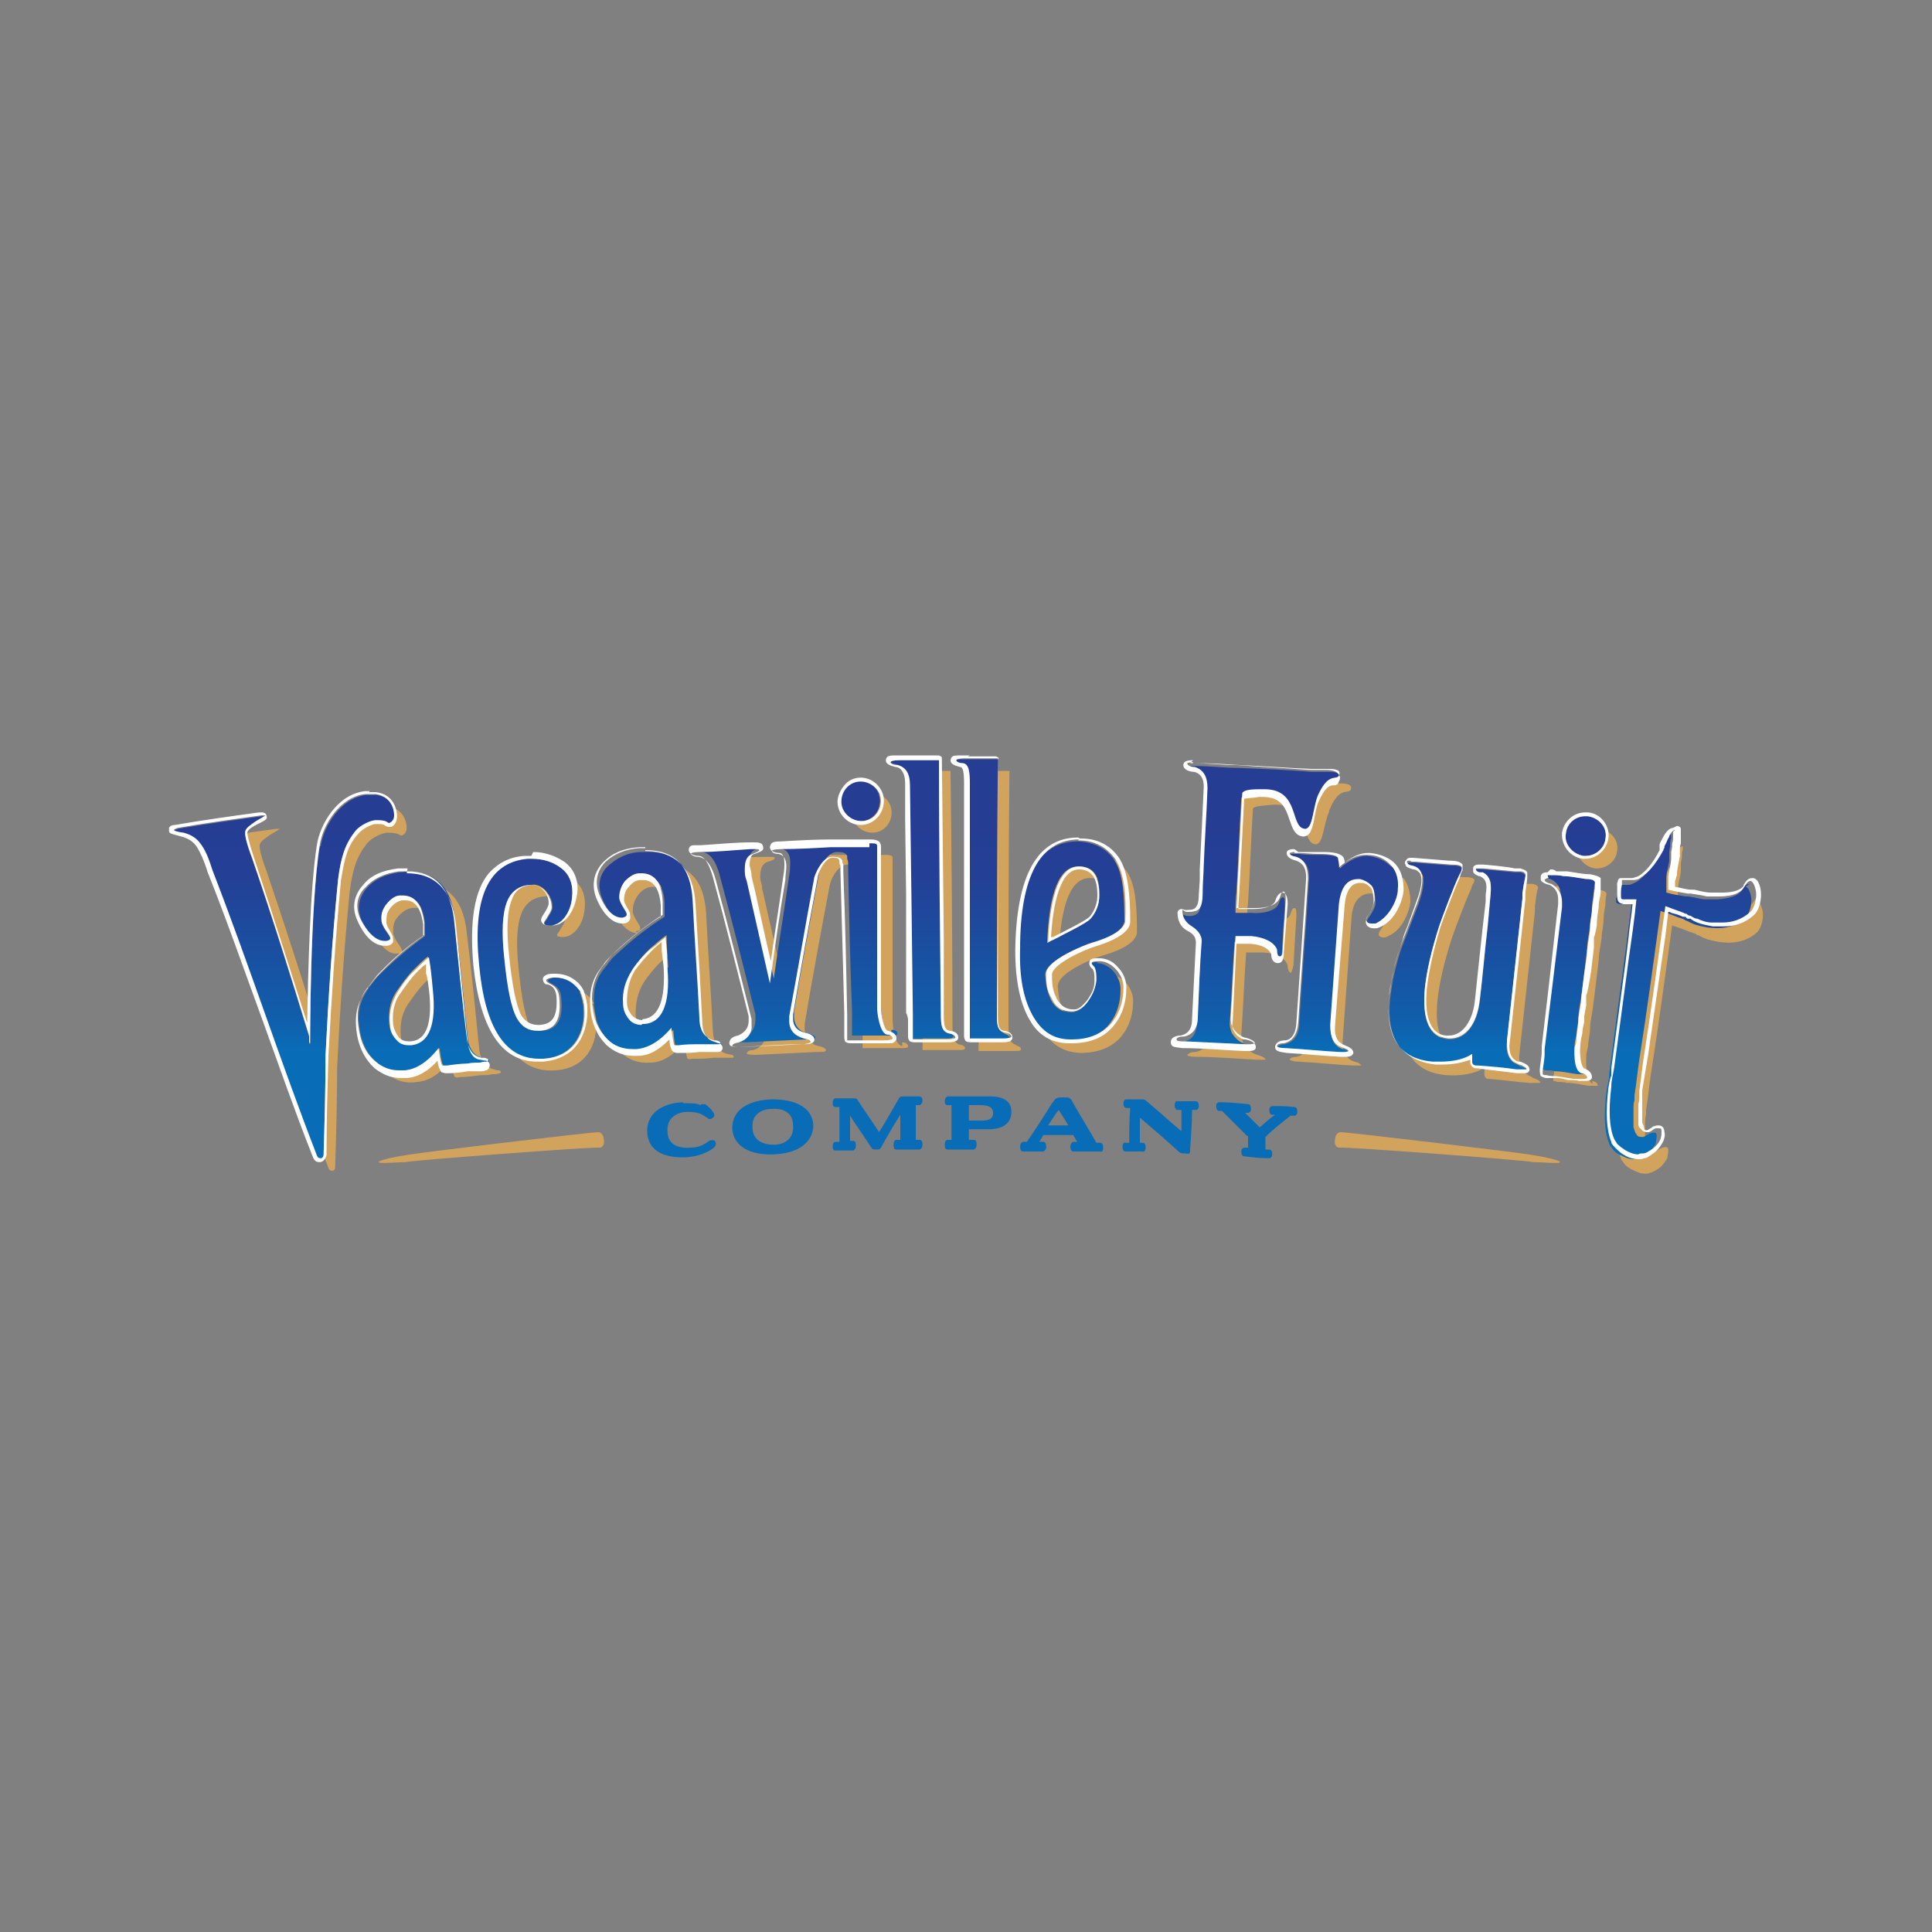 <?xml version="1.0" encoding="UTF-8"?>
<svg id="Layer_1" xmlns="http://www.w3.org/2000/svg" xmlns:xlink="http://www.w3.org/1999/xlink" version="1.1" viewBox="0 0 200 200">
  <rect x="0" y="0" width="200" height="200" fill="#808080" stroke="none"/>
  <!-- Generator: Adobe Illustrator 30.0.0, SVG Export Plug-In . SVG Version: 2.1.1 Build 123)  -->
  <defs>
    <style>
      .st0 {
        fill: #d1a35d;
      }

      .st1 {
        fill: url(#New_Gradient_Swatch_710);
      }

      .st2 {
        fill: url(#New_Gradient_Swatch_714);
      }

      .st3 {
        fill: url(#New_Gradient_Swatch_711);
      }

      .st4 {
        fill: url(#New_Gradient_Swatch_712);
      }

      .st5 {
        fill: url(#New_Gradient_Swatch_713);
      }

      .st6 {
        fill: #086db6;
      }

      .st7 {
        fill: url(#New_Gradient_Swatch_78);
      }

      .st8 {
        fill: url(#New_Gradient_Swatch_75);
      }

      .st9 {
        fill: url(#New_Gradient_Swatch_76);
      }

      .st10 {
        fill: url(#New_Gradient_Swatch_79);
      }

      .st11 {
        fill: url(#New_Gradient_Swatch_74);
      }

      .st12 {
        fill: url(#New_Gradient_Swatch_71);
      }

      .st13 {
        fill: url(#New_Gradient_Swatch_72);
      }

      .st14 {
        fill: url(#New_Gradient_Swatch_77);
      }

      .st15 {
        fill: url(#New_Gradient_Swatch_73);
      }

      .st16 {
        fill: #fff;
      }

      .st17 {
        fill: url(#New_Gradient_Swatch_7);
      }
    </style>
    <linearGradient id="New_Gradient_Swatch_7" data-name="New Gradient Swatch 7" x1="130.1" y1="108.8" x2="130.1" y2="78.8" gradientUnits="userSpaceOnUse">
      <stop offset="0" stop-color="#086db6"/>
      <stop offset=".1" stop-color="#105fac"/>
      <stop offset=".4" stop-color="#1c4c9e"/>
      <stop offset=".6" stop-color="#234096"/>
      <stop offset=".8" stop-color="#263d94"/>
    </linearGradient>
    <linearGradient id="New_Gradient_Swatch_71" data-name="New Gradient Swatch 7" x1="43.8" y1="108.8" x2="43.8" y2="78.8" xlink:href="#New_Gradient_Swatch_7"/>
    <linearGradient id="New_Gradient_Swatch_72" data-name="New Gradient Swatch 7" x1="68" y1="108.8" x2="68" y2="78.8" xlink:href="#New_Gradient_Swatch_7"/>
    <linearGradient id="New_Gradient_Swatch_73" data-name="New Gradient Swatch 7" x1="54.9" y1="108.8" x2="54.9" y2="78.8" xlink:href="#New_Gradient_Swatch_7"/>
    <linearGradient id="New_Gradient_Swatch_74" data-name="New Gradient Swatch 7" x1="111" y1="108.8" x2="111" y2="78.8" xlink:href="#New_Gradient_Swatch_7"/>
    <linearGradient id="New_Gradient_Swatch_75" data-name="New Gradient Swatch 7" x1="95.5" y1="108.8" x2="95.5" y2="78.8" xlink:href="#New_Gradient_Swatch_7"/>
    <linearGradient id="New_Gradient_Swatch_76" data-name="New Gradient Swatch 7" x1="101.7" y1="108.8" x2="101.7" y2="78.8" xlink:href="#New_Gradient_Swatch_7"/>
    <linearGradient id="New_Gradient_Swatch_77" data-name="New Gradient Swatch 7" x1="138.5" y1="108.8" x2="138.5" y2="78.8" xlink:href="#New_Gradient_Swatch_7"/>
    <linearGradient id="New_Gradient_Swatch_78" data-name="New Gradient Swatch 7" x1="151" x2="151" y2="78.8" xlink:href="#New_Gradient_Swatch_7"/>
    <linearGradient id="New_Gradient_Swatch_79" data-name="New Gradient Swatch 7" x1="173.9" y1="108.8" x2="173.9" y2="78.8" xlink:href="#New_Gradient_Swatch_7"/>
    <linearGradient id="New_Gradient_Swatch_710" data-name="New Gradient Swatch 7" x1="29.4" y1="108.8" x2="29.4" y2="78.8" xlink:href="#New_Gradient_Swatch_7"/>
    <linearGradient id="New_Gradient_Swatch_711" data-name="New Gradient Swatch 7" x1="89" x2="89" y2="78.8" xlink:href="#New_Gradient_Swatch_7"/>
    <linearGradient id="New_Gradient_Swatch_712" data-name="New Gradient Swatch 7" x1="162.3" y1="108.8" x2="162.3" y2="78.8" xlink:href="#New_Gradient_Swatch_7"/>
    <linearGradient id="New_Gradient_Swatch_713" data-name="New Gradient Swatch 7" x1="164.1" y1="108.8" x2="164.1" y2="78.8" xlink:href="#New_Gradient_Swatch_7"/>
    <linearGradient id="New_Gradient_Swatch_714" data-name="New Gradient Swatch 7" x1="82.2" y1="108.8" x2="82.2" y2="78.8" xlink:href="#New_Gradient_Swatch_7"/>
  </defs>
  <g>
    <path class="st0" d="M137.6,83.9c1-2.5,1.9-1.7,2.2-2.1.3-.6-.4-.7-1-.7-.4,0-.9,0-1.3,0-.2,0-.4,0-.5,0-2.6-.2-4.8-.3-7.5-.4-1.1,0-2.2-.1-3.3-.2s0,1.4,0,2.6c-.1,2.8-.3,5.5-.4,8.3,0,.5,0,1.5-.1,2.6,0,.7-.2,1.2-.3,1.5-.2.3,0,2.9.1,3.5-.1,2.6-.2,5.3-.4,7.9,0,1.2-.5,1.9-1.4,2-.5,0-.7.2-.8.3,0,.1.3.2.9.2,2.1,0,4.2.2,6.3.3.6,0,.9,0,.9,0,0-.3-.9-.5-1.1-.6-.5-.2-.9-.6-1.2-1.1-.1-.3-.2-.6-.2-.9.2-2.8.3-5.7.5-8.5.5,0,1,0,1.6,0,1.3,0,2.5.5,2.7,1.4,0,.4.2.7.3.7.1,0,.2-.3.3-.8.1-1.7.2-3.4.3-5.1,0-.5,0-.8-.2-.8-.2,0-.3.2-.4.6-.3.8-1.6,1.1-2.9,1-.5,0-1.1,0-1.6,0,0-.7,0-1.5.1-2.2.2-3.2.3-6.4.5-9.7.2-.3,1.2-.3,2.1-.4,4-.2,2.8,4,4.4,4.1.8,0,.8-2.1,1.4-3.4Z"/>
    <path class="st0" d="M41.2,98.7c.6,0,.4-.4.3-.6-.1-.2-.7-.9-.8-1.5,0-.6,0-1.2.5-1.7.4-.5.9-.8,1.4-.9,1.5-.2,2.4.8,2.6,2.8,0,.3,0,.5,0,.8,0,.3,0,.5,0,.5,0,0,0,0,0,0-1.8,1.3-3.4,2.7-4.9,4.2-.4.5-.9,1.1-1,1.3-.9,1.3-1.1,2.5-.9,3.9.2,1.6.8,2.8,1.8,3.7.8.7,1.8,1,3,.8,1.3-.1,2.4-.9,3.5-2.3,0,0,.2,1.7.4,1.8.2.1.4,0,.5,0,.7,0,1.4-.1,2.1-.2.4,0,.9,0,1.3-.1.2,0,.5,0,.7-.1.2,0,.2-.2,0-.3-.2,0-.4,0-.5-.1-.9-.1-1.5-1-1.6-2.2-.4-4-.8-8.1-1.3-12.1-.4-3.6-2.3-5.3-5.7-4.9-1.5.2-2.6.7-3.4,1.6-.8.9-1.1,2-.6,3.3.6,1.3,1.6,2.5,2.6,2.3ZM45.9,103.6c.4,3.7-.3,5.6-2.2,5.8-.6,0-1.1-.1-1.5-.5-.4-.4-.6-.9-.7-1.5-.1-1.2,0-2.3.7-3.4.5-.7,1.1-1.6,1.8-2.3.5-.5,1-1,1.5-1.4.1,1.1.2,2.2.4,3.3Z"/>
    <path class="st0" d="M65.8,96.4c.6,0,.5-.4.4-.6-.1-.2-.7-1-.7-1.5,0-.6.2-1.2.6-1.7.4-.5.9-.8,1.5-.8,1.5,0,2.3.9,2.4,2.9,0,.3,0,.5,0,.9,0,.3,0,.5,0,.5,0,0,0,0,0,0-1.9,1.2-3.5,2.5-5.1,4-.5.4-.9,1.1-1.1,1.3-1,1.2-1.2,2.4-1.1,3.9.1,1.6.7,2.9,1.6,3.7.8.7,1.8,1.1,3,1,1.3,0,2.5-.8,3.6-2.2,0,0,.1,1.7.3,1.8.1.1.4,0,.5,0,.7,0,1.4,0,2.1-.1.4,0,.9,0,1.3,0,.2,0,.5,0,.7,0,.2,0,.2-.2,0-.3-.2,0-.4-.1-.5-.1-.9-.2-1.4-1-1.5-2.3-.2-4.1-.5-8.1-.7-12.2-.2-3.7-2-5.4-5.4-5.2-1.5,0-2.6.6-3.5,1.4-.9.8-1.2,2-.7,3.3.5,1.3,1.4,2.5,2.5,2.5ZM70.3,101.5c.2,3.7-.6,5.6-2.4,5.7-.6,0-1.1-.2-1.5-.6-.4-.4-.6-1-.6-1.6,0-1.2.2-2.3.9-3.4.5-.7,1.2-1.6,1.9-2.2.5-.4,1-.9,1.6-1.3,0,1.1.1,2.2.2,3.3Z"/>
    <path class="st0" d="M61.3,103.9c.2.4.4,1.2.4,1.7.2,2.3-.9,5-4.2,5.2-3.8.3-6.1-2.9-6.8-9.7-.7-6.9.9-10.6,5-11,1.4-.1,2.6.2,3.6.9,1,.7,1.4,1.8,1.2,3.3-.2,1.5-1.1,2.6-2.1,2.7-1.1,0-.7-.3-.5-.6.2-.4.7-1,.6-1.4,0-.6-.3-1.1-.7-1.6-.5-.5-1-.7-1.5-.6-1.1.1-1.9.7-2.3,1.7-.5,1.2-.6,3.2-.3,5.9.3,3,.7,5.1,1.3,6.2.5,1,1.3,1.4,2.4,1.3,1.7-.1,2.2-1.3,2-3.4-.1-1.3-1-1.4-1.2-1.6-.3-.2-.2-.4.5-.5,1.5-.1,2.5.8,2.8,1.5Z"/>
    <path class="st0" d="M115,100.8c-1.1,0-.7.3-.5.6.3.4.3.9.2,1.4,0,.7-.3,1.5-.9,2.2-.5.7-1.1,1-1.6,1-1,0-1.7-.5-2.1-1.3-.3-.7-.5-1.1-.6-2.6,0-1.5,4-3,4.7-3.2,3.1-.9,3.4-1.9,3.5-2.3,0-2.5-.1-4.9-1-6.3-.9-1.3-2.1-1.9-3.8-2-4.1,0-6.2,3.7-6.3,11.3,0,3.1.4,5.4,1.4,7.1.9,1.5,2.1,2.2,3.8,2.3,1.8,0,3.1-.5,4.1-1.5.9-1,1.4-2.3,1.4-3.9,0-1.3-1.1-2.7-2.5-2.7ZM114.1,96.3c-.5.5-3.2,1.9-3.9,2.2-.2,0-.4.2-.6.3.2-5.3,1.3-8,3.3-7.9,1.5,0,2.2,1,2.1,3,0,.9-.3,1.7-.9,2.4Z"/>
    <path class="st0" d="M99.5,108.2c-.8-.2-.9-.8-.9-2,0-8.8-.1-17.6-.2-26.4-1.2,0-2.4,0-3.6,0s.4,1.4.4,2.6c0,0,.3,22.6.3,23.7,0,.5,0,2,0,2.3,0,.2,0,.3,0,.3,0,0,.2,0,.4,0,.3,0,.7,0,1,0,.7,0,1.4,0,2.2,0,0,0,0,0,0,0,0,0,0,0,0,0,.5,0,.8,0,.8-.2,0-.1-.1-.3-.6-.4Z"/>
    <path class="st0" d="M105.3,108.2c-.8-.2-.9-.8-.9-2,0-8.8,0-17.6.1-26.4-1.1,0-2.1,0-3.2,0s0,1.4,0,2.6c0,0,0,22.6,0,23.8,0,.5,0,2,0,2.3,0,.2,0,.3,0,.3,0,0,.2,0,.4,0,.3,0,.7,0,1,0,.7,0,1.4,0,2.2,0,0,0,0,0,0,0,0,0,0,0,0,0,.5,0,.8,0,.8-.2,0-.1-.1-.3-.6-.4Z"/>
    <path class="st0" d="M145.2,90.9c-.6-.6-1.4-1-2.5-1.1-.8,0-1.8.4-2.8,1.3,0,0,0-.9-.1-1-.2-.4-1.5-.4-2-.4-.4,0-.7,0-1.1,0s.1,1.5,0,2.7c-.3,4.9-.7,9.9-1,14.8,0,1.3-.6,2-1.5,2.2-.5,0-.7.2-.7.3,0,0,.3.2.9.2,1.9.1,3.7.3,5.6.4.6,0,.9,0,.9,0,0-.1-.2-.3-.7-.4-.9-.3-1.3-1.1-1.2-2.3.3-4.2.6-8.3.9-12.5.1-1.8.9-2.7,2.2-2.6.4,0,.8.2,1.1.6.3.4.4,1.2.4,1.6,0,.4-.2.8-.4,1.1-.1.3-.7.8-.4,1.1.2.2.7.2.9,0,1.5-.6,2.2-2.6,2.3-3.5,0-1-.2-1.8-.7-2.5Z"/>
    <path class="st0" d="M158.6,111.5c-.2-.1-.4-.2-.6-.3-.7-.5-.8-1.5-.7-2.2,0,0,1.6-14.7,1.6-14.7,0-.2,0-.3,0-.5.1-.9.2-1.6.3-1.8.1-.3-.2-.4-.5-.5-.2,0-.4,0-.6,0,0,0-3.2-.3-3.2-.3-.2,0-.7-.1-.8,0,0,.2.3.3.4.4,0,0,0,0,.1,0,0,0,.1,0,.2,0,.9.4.9,1.1.8,2.3-.1,1.1-.2,2.2-.3,3.3-.3,2.5-.5,5-.8,7.5-.3,2.9-1.7,4.2-3.3,4.1-1.9-.2-2.7-1.9-2.4-5.2.2-1.9.7-4,1.5-6.5.3-.9,1.6-4.3,2-5.1,0-.2.2-.5.3-.7.2-.5-.6-.5-1.1-.5-1.3-.1-2.3-.2-3.7-.3-.2,0-.6,0-.7,0-.2.3.3.4.5.5.9.2,1.6.9.5,3.9-.5,1.3-1,2.6-1.5,3.9-.5,1.2-.8,2.5-1.1,3.8-.1.7-.2,1.3-.3,2-.4,4.2,1.2,6.4,4.5,6.7,1.4.1,3-.1,4-.8,0,.1-.1.8,0,.9.1.3.3.3.6.3,1.4.1,2.6.3,4,.4.2,0,.4,0,.7,0,0,0,.3,0,.4,0,.2-.2-.6-.5-.7-.5Z"/>
    <path class="st0" d="M182.3,92.7c-.4,0-.6.4-.8.7-.4.5-1.1.8-2.5.9-.4,0-.8,0-1.3,0-.4,0-1-.2-1.7-.3-.1,0-.2,0-.3,0-.6-.1-1.3-.2-2-.4,0,0,0,0,0,0,0,0,0-.1,0-.2,0,0,0,0,0,0,0-.2,0-.6,0-.6,0-.2,0-.4,0-.6,0-.7.2-1.3.3-1.9,0-.1,0-.3,0-.4,0,0,0-.1,0-.2,0-.5,0-.3.1-.9,0-.3,0-.6.1-.8,0,0,0-.1,0-.2,0-.1,0-.2,0-.2-.3,0-.6.5-.7.7-.2.3-.3.6-.5,1,0,0,0,0,0,0,0,0,0,.1,0,.2,0,0,0,.1-.1.2-.5.9-1.3,2.2-2.3,2.8-.3.1-.5.3-.8.3-.3,0,0,2.2.2,2.3,0,0,0,0,.1,0-.3,2.1-.5,4.1-.8,6.2-.5,3.7-1,7.4-1.5,11.2,0,.7-.2,1.3-.3,2-.3,2.5-.2,4.3.3,5.4,0,.2.2.3.3.5.2.3.6.6.9.7.4.2.8.4,1.3.4,0,0,0,0,0,0,.2,0,.4,0,.5-.1.2,0,.5-.2.7-.3.5-.3.8-.7,1.1-1.2,0,0,0,0,0,0,0-.2.1-.5.1-.8,0-.4-.2-.4-.6-.3-.3.1-.5.3-.8.4-.3,0-.6,0-.7-.3,0,0,0,0,0,0-.2-.2-.2-.5-.3-.7,0-.1,0-.2,0-.4,0-.4,0-.7,0-.9,0,0,0,0,0,0,0-.2,0-.4,0-.6,0,0,0,0,0,0,0-.3,0-.6.1-.9,0-.2,0-.3,0-.5.2-1.2.3-2.4.5-3.7.8-5.1,1.5-10.3,2.2-15.4.6.2,1.2.4,1.9.7,0,0,.2,0,.3.1.1,0,.3.1.4.2.2,0,.4.2.7.3.4.2,1,.3,1.5.4,1.3.2,2.8.1,4-1,.4-.4.6-1.2.6-1.8,0-.6-.3-1.4-.6-1.4Z"/>
    <path class="st0" d="M34.4,88.8c.3-2.1,2.1-5,4.7-5.3.4,0,.7,0,1.1,0,1.9.3,1.9,2.1,1.9,2.2,0,.5-.3.7-.5.8-.3,0-.2-.3-1.5-.3-.5,0-1.6.5-2.1,1.1-1.1,1.4-1.5,2.7-1.8,5-.6,6.1-1,12.1-1.3,18.2,0,3.4-.1,6.9-.2,10.3,0,0,0,.4-.3.4-.1,0-.3,0-.4-.3-3.8-9.8-7-19.7-10.8-29.5-.4-1.3-.8-2.2-1.2-2.7-.4-.6-1.2-1.9-.5-1.9,2.3-.3,4.8-.7,7.1-1,.3,0,.4,0,.4,0,0,0-.3.2-1,.6-.6.4-1,.7-1.1,1-.1.3.1,1.2.7,2.8,1.8,5.3,3.5,10.6,5.2,16s.2,1.6.4,2.4c0,.1,0,.2,0,.3,0,0,0,.1,0,.2,0,.1,0,.2.1.3,0,0,0-14.3,1-20.5"/>
    <path class="st0" d="M92.3,84.1c0,1.2-.9,2.1-2,2.1-1.1,0-2.1-.9-2.1-2,0-1.2.9-2.1,2-2.1,1.2,0,2.1.9,2.1,2Z"/>
    <g>
      <path class="st0" d="M164.9,112.2c-.8-.3-.7-2.6-.7-2.7,0-.4.1-.8.2-1.2,0-.6.2-1.2.2-1.8,0-.7.2-1.4.3-2.2.1-.8.2-1.6.3-2.4.1-.8.2-1.6.3-2.5,0-.8.2-1.5.3-2.3,0-.7.2-1.2.2-1.9,0-.5.1-1,.2-1.6,0-.3,0-.6.1-1,0-.3-.2-.4-.9-.5-.8,0-1.6-.2-2.4-.3-.4,0-.8,0-1.1-.1-.6,0-.9,0-.9.1,0,.2.2.3.7.4.7.3,1.1.9,1.1,1.9,0,.2,0,.3,0,.5-.6,4.9-1.2,9.8-1.8,14.7,0,.2,0,.4,0,.5,0,.7-.2,1.6-.2,1.8,0,.2,0,.3,0,.3,0,0,.2,0,.4.1.3,0,.7,0,1,.1.8,0,1.5.2,2.3.3,0,0,0,0,0,0,0,0,0,0,0,0,.6,0,.9,0,.9,0,0-.2-.1-.4-.6-.5Z"/>
      <path class="st0" d="M167.4,88.1c-.1,1.1-1.2,1.9-2.3,1.8-1.1-.2-2-1.2-1.8-2.3.1-1.1,1.2-2,2.3-1.8,1.2.2,2,1.2,1.8,2.3Z"/>
    </g>
    <path class="st0" d="M93.4,108.3c-.9-.2-1-2.5-1-2.6,0-.4,0-.8,0-1.2,0-.6,0-1.2,0-1.8,0-.7,0-1.4,0-2.2,0-.8,0-1.6,0-2.4,0-.8,0-1.7,0-2.5,0-.8,0-1.6,0-2.3,0-.7,0-1.2,0-1.9,0-.5,0-1,0-1.6,0-.3,0-.6,0-1,0-.3-.3-.3-1-.3-.8,0-1.6,0-2.4,0-.4,0-.8,0-1.2,0,0,0-.1,0-.2,0,0,0,0,0,0,0-1.5,0-2.9,0-4.4.1s-.2,1.1-.2,1.9c0,.4,0,.9-.1,1.4-.5,3.6-1.1,7.2-1.6,10.7-.8-3.5-1.6-7.1-2.4-10.6,0-.4-.2-.8-.2-1.2,0-.9.2-1.4.8-1.6.5-.1.7-.3.7-.4,0-.1-.3-.1-.9-.1-1.5,0-3,.1-4.5.2s.4,1.5.8,3c1.3,4.8,2.5,9.6,3.7,14.4,0,.1,0,.2,0,.3,0,0,0,.2,0,.3,0,.8-.4,1.5-1.3,1.8-.5,0-.7.2-.7.4,0,0,.3.1.9.1,2.1-.1,4.3-.2,6.4-.3.6,0,.9,0,.9-.2,0-.1-.2-.3-.7-.4-1-.2-1.5-.9-1.5-1.8,0-.2,0-.4,0-.5.8-4.8,1.7-9.6,2.6-14.4.2-.9,1-2.1,1.8-2.1.5,0,.9,0,1.1.4,0,0,0,0,0,0,0,0,0,.1,0,.2,0,.2.1.3.1.5,0,.2,0,.3,0,.5.1,4.9.2,9.9.4,14.8,0,.2,0,.4,0,.5,0,.7,0,1.6,0,1.8,0,.2,0,.3,0,.3.1,0,.2,0,.4,0,.3,0,2.6,0,3.4,0,0,0,0,0,0,0,0,0,0,0,0,0,.6,0,.9,0,.9-.2,0-.2-.2-.4-.6-.4Z"/>
  </g>
  <g>
    <path class="st17" d="M136.4,82.7c1-2.5,1.9-1.7,2.2-2.1.3-.6-.4-.7-1-.7-.4,0-.9,0-1.3,0-.2,0-.4,0-.5,0-2.6-.2-4.8-.3-7.5-.4-1.5,0-3-.2-4.5-.2-.6,0-1,0-1,.1,0,.1.3.3.8.4.9.3,1.4,1,1.3,2.2-.1,2.8-.3,5.5-.4,8.3,0,.5,0,1.5-.1,2.6,0,.7-.2,1.2-.3,1.5-.2.3-.6.5-1.3.4-.1,0-.5-.3-.5,0,0,.7.3,1.2,1,1.6.7.4,1,.9,1,1.5-.1,2.6-.2,5.3-.4,7.9,0,1.2-.5,1.9-1.4,2-.5,0-.7.2-.8.3,0,.1.3.2.9.2,2.1,0,4.2.2,6.3.3.6,0,.9,0,.9,0,0-.3-.9-.5-1.1-.6-.5-.2-.9-.6-1.2-1.1-.1-.3-.2-.6-.2-.9.2-2.8.3-5.7.5-8.5.5,0,1,0,1.6,0,1.3,0,2.5.5,2.7,1.4,0,.4.2.7.3.7.1,0,.2-.3.3-.8.1-1.7.2-3.4.3-5.1,0-.5,0-.8-.2-.8-.2,0-.3.2-.4.6-.3.8-1.6,1.1-2.9,1-.5,0-1.1,0-1.6,0,0-.7,0-1.5.1-2.2.2-3.2.3-6.4.5-9.7.2-.3,1.2-.3,2.1-.4,4-.2,2.8,4,4.4,4.1.8,0,.8-2.1,1.4-3.4Z"/>
    <path class="st12" d="M40,97.5c.6,0,.4-.4.3-.6-.1-.2-.7-.9-.8-1.5,0-.6,0-1.2.5-1.7.4-.5.9-.8,1.4-.9,1.5-.2,2.4.8,2.6,2.8,0,.3,0,.5,0,.8,0,.3,0,.5,0,.5,0,0,0,0,0,0-1.8,1.3-3.4,2.7-4.9,4.2-.4.5-.9,1.1-1,1.3-.9,1.3-1.1,2.5-.9,3.9.2,1.6.8,2.8,1.8,3.7.8.7,1.8,1,3,.8,1.3-.1,2.4-.9,3.5-2.3,0,0,.2,1.7.4,1.8.2.1.4,0,.5,0,.7,0,1.4-.1,2.1-.2.4,0,.9,0,1.3-.1.2,0,.5,0,.7-.1.2,0,.2-.2,0-.3-.2,0-.4,0-.5-.1-.9-.1-1.5-1-1.6-2.2-.4-4-.8-8.1-1.3-12.1-.4-3.6-2.3-5.3-5.7-4.9-1.5.2-2.6.7-3.4,1.6-.8.9-1.1,2-.6,3.3.6,1.3,1.6,2.5,2.6,2.3ZM44.7,102.3c.4,3.7-.3,5.6-2.2,5.8-.6,0-1.1-.1-1.5-.5-.4-.4-.6-.9-.7-1.5-.1-1.2,0-2.3.7-3.4.5-.7,1.1-1.6,1.8-2.3.5-.5,1-1,1.5-1.4.1,1.1.2,2.2.4,3.3Z"/>
    <path class="st13" d="M64.6,95.2c.6,0,.5-.4.4-.6-.1-.2-.7-1-.7-1.5,0-.6.2-1.2.6-1.7.4-.5.9-.8,1.5-.8,1.5,0,2.3.9,2.4,2.9,0,.3,0,.5,0,.9,0,.3,0,.5,0,.5,0,0,0,0,0,0-1.9,1.2-3.5,2.5-5.1,4-.5.4-.9,1.1-1.1,1.3-1,1.2-1.2,2.4-1.1,3.9.1,1.6.7,2.9,1.6,3.7.8.7,1.8,1.1,3,1,1.3,0,2.5-.8,3.6-2.2,0,0,.1,1.7.3,1.8.1.1.4,0,.5,0,.7,0,1.4,0,2.1-.1.4,0,.9,0,1.3,0,.2,0,.5,0,.7,0,.2,0,.2-.2,0-.3-.2,0-.4-.1-.5-.1-.9-.2-1.4-1-1.5-2.3-.2-4.1-.5-8.1-.7-12.2-.2-3.7-2-5.4-5.4-5.2-1.5,0-2.6.6-3.5,1.4-.9.8-1.2,2-.7,3.3.5,1.3,1.4,2.5,2.5,2.5ZM69.1,100.2c.2,3.7-.6,5.6-2.4,5.7-.6,0-1.1-.2-1.5-.6-.4-.4-.6-1-.6-1.6,0-1.2.2-2.3.9-3.4.5-.7,1.2-1.6,1.9-2.2.5-.4,1-.9,1.6-1.3,0,1.1.1,2.2.2,3.3Z"/>
    <path class="st15" d="M60,102.7c.2.4.4,1.2.4,1.7.2,2.3-.9,5-4.2,5.2-3.8.3-6.1-2.9-6.8-9.7-.7-6.9.9-10.6,5-11,1.4-.1,2.6.2,3.6.9,1,.7,1.4,1.8,1.2,3.3-.2,1.5-1.1,2.6-2.1,2.7-1.1,0-.7-.3-.5-.6.2-.4.7-1,.6-1.4,0-.6-.3-1.1-.7-1.6-.5-.5-1-.7-1.5-.6-1.1.1-1.9.7-2.3,1.7-.5,1.2-.6,3.2-.3,5.9.3,3,.7,5.1,1.3,6.2.5,1,1.3,1.4,2.4,1.3,1.7-.1,2.2-1.3,2-3.4-.1-1.3-1-1.4-1.2-1.6-.3-.2-.2-.4.5-.5,1.5-.1,2.5.8,2.8,1.5Z"/>
    <path class="st11" d="M113.7,99.6c-1.1,0-.7.3-.5.6.3.4.3.9.2,1.4,0,.7-.3,1.5-.9,2.2-.5.7-1.1,1-1.6,1-1,0-1.7-.5-2.1-1.3-.3-.7-.5-1.1-.6-2.6,0-1.5,4-3,4.7-3.2,3.1-.9,3.4-1.9,3.5-2.3,0-2.5-.1-4.9-1-6.3-.9-1.3-2.1-1.9-3.8-2-4.1,0-6.2,3.7-6.3,11.3,0,3.1.4,5.4,1.4,7.1.9,1.5,2.1,2.2,3.8,2.3,1.8,0,3.1-.5,4.1-1.5.9-1,1.4-2.3,1.4-3.9,0-1.3-1.1-2.7-2.5-2.7ZM112.9,95.1c-.5.5-3.2,1.9-3.9,2.2-.2,0-.4.2-.6.3.2-5.3,1.3-8,3.3-7.9,1.5,0,2.2,1,2.1,3,0,.9-.3,1.7-.9,2.4Z"/>
    <path class="st8" d="M98.3,107c-.8-.2-.9-.8-.9-2,0-8.8-.1-17.6-.2-26.4-1.4,0-2.9,0-4.3,0-.6,0-.9,0-.9.2,0,.1.2.2.7.3.9.2,1.3.9,1.3,2.1,0,0,.3,22.6.3,23.7,0,.5,0,2,0,2.3,0,.2,0,.3,0,.3,0,0,.2,0,.4,0,.3,0,.7,0,1,0,.7,0,1.4,0,2.2,0,0,0,0,0,0,0,0,0,0,0,0,0,.5,0,.8,0,.8-.2,0-.1-.1-.3-.6-.4Z"/>
    <path class="st9" d="M104.1,107c-.8-.2-.9-.8-.9-2,0-8.8,0-17.6.1-26.4-1.2,0-2.5,0-3.7,0-.6,0-.9,0-.9.2,0,.1.2.3.7.3.6.1.7.9.7,2.1,0,0,0,22.6,0,23.8,0,.5,0,2,0,2.3,0,.2,0,.3,0,.3,0,0,.2,0,.4,0,.3,0,.7,0,1,0,.7,0,1.4,0,2.2,0,0,0,0,0,0,0,0,0,0,0,0,0,.5,0,.8,0,.8-.2,0-.1-.1-.3-.6-.4Z"/>
    <path class="st14" d="M144,89.7c-.6-.6-1.4-1-2.5-1.1-.8,0-1.8.4-2.8,1.3,0,0,0-.9-.1-1-.2-.4-1.5-.4-2-.4-.7,0-1.4,0-2.1-.1-.6,0-.9,0-.9,0,0,.2.2.3.7.4.9.3,1.3,1.1,1.2,2.3-.3,4.9-.7,9.9-1,14.8,0,1.3-.6,2-1.5,2.2-.5,0-.7.2-.7.3,0,0,.3.2.9.2,1.9.1,3.7.3,5.6.4.6,0,.9,0,.9,0,0-.1-.2-.3-.7-.4-.9-.3-1.3-1.1-1.2-2.3.3-4.2.6-8.3.9-12.5.1-1.8.9-2.7,2.2-2.6.4,0,.8.2,1.1.6.3.4.4,1.2.4,1.6,0,.4-.2.8-.4,1.1-.1.3-.7.8-.4,1.1.2.2.7.2.9,0,1.5-.6,2.2-2.6,2.3-3.5,0-1-.2-1.8-.7-2.5Z"/>
    <path class="st7" d="M157.3,110.3c-.2-.1-.4-.2-.6-.3-.7-.5-.8-1.5-.7-2.2,0,0,1.6-14.7,1.6-14.7,0-.2,0-.3,0-.5.1-.9.2-1.6.3-1.8.1-.3-.2-.4-.5-.5-.2,0-.4,0-.6,0,0,0-3.2-.3-3.2-.3-.2,0-.7-.1-.8,0,0,.2.3.3.4.4,0,0,0,0,.1,0,0,0,.1,0,.2,0,.9.4.9,1.1.8,2.3-.1,1.1-.2,2.2-.3,3.3-.3,2.5-.5,5-.8,7.5-.3,2.9-1.7,4.2-3.3,4.1-1.9-.2-2.7-1.9-2.4-5.2.2-1.9.7-4,1.5-6.5.3-.9,1.6-4.3,2-5.1,0-.2.2-.5.3-.7.2-.5-.6-.5-1.1-.5-1.3-.1-2.3-.2-3.7-.3-.2,0-.6,0-.7,0-.2.3.3.4.5.5.9.2,1.6.9.5,3.9-.5,1.3-1,2.6-1.5,3.9-.5,1.2-.8,2.5-1.1,3.8-.1.7-.2,1.3-.3,2-.4,4.2,1.2,6.4,4.5,6.7,1.4.1,3-.1,4-.8,0,.1-.1.8,0,.9.1.3.3.3.6.3,1.4.1,2.6.3,4,.4.2,0,.4,0,.7,0,0,0,.3,0,.4,0,.2-.2-.6-.5-.7-.5Z"/>
    <path class="st10" d="M181.1,91.5c-.4,0-.6.4-.8.7-.4.5-1.1.8-2.5.9-.4,0-.8,0-1.3,0-.4,0-1-.2-1.7-.3-.1,0-.2,0-.3,0-.6-.1-1.3-.2-2-.4,0,0,0,0,0,0,0,0,0-.1,0-.2,0,0,0,0,0,0,0-.2,0-.6,0-.6,0-.2,0-.4,0-.6,0-.7.2-1.3.3-1.9,0-.1,0-.3,0-.4,0,0,0-.1,0-.2,0-.5,0-.3.1-.9,0-.3,0-.6.1-.8,0,0,0-.1,0-.2,0-.1,0-.2,0-.2-.3,0-.6.5-.7.7-.2.3-.3.6-.5,1,0,0,0,0,0,0,0,0,0,.1,0,.2,0,0,0,.1-.1.2-.5.9-1.3,2.2-2.3,2.8-.3.1-.5.3-.8.3-.3,0-.4,0-1,0,0,0-.1,0-.2,0,0,0,0,.1,0,.3,0,0,0,.1,0,.2,0,.4,0,.7-.1.9,0,0,0,0,0,0,0,0,0,0,0,.1,0,.4,0,.4.4.5.2,0,.4,0,.5,0,.2,0,.4,0,.6,0,0,0,0,0,.1,0-.3,2.1-.5,4.1-.8,6.2-.5,3.7-1,7.4-1.5,11.2,0,.7-.2,1.3-.3,2-.3,2.5-.2,4.3.3,5.4,0,.2.2.3.3.5.2.3.6.6.9.7.4.2.8.4,1.3.4,0,0,0,0,0,0,.2,0,.4,0,.5-.1.2,0,.5-.2.7-.3.5-.3.8-.7,1.1-1.2,0,0,0,0,0,0,0-.2.1-.5.1-.8,0-.4-.2-.4-.6-.3-.3.1-.5.3-.8.4-.3,0-.6,0-.7-.3,0,0,0,0,0,0-.2-.2-.2-.5-.3-.7,0-.1,0-.2,0-.4,0-.4,0-.7,0-.9,0,0,0,0,0,0,0-.2,0-.4,0-.6,0,0,0,0,0,0,0-.3,0-.6.1-.9,0-.2,0-.3,0-.5.2-1.2.3-2.4.5-3.7.8-5.1,1.5-10.3,2.2-15.4.6.2,1.2.4,1.9.7,0,0,.2,0,.3.1.1,0,.3.1.4.2.2,0,.4.2.7.3.4.2,1,.3,1.5.4,1.3.2,2.8.1,4-1,.4-.4.6-1.2.6-1.8,0-.6-.3-1.4-.6-1.4Z"/>
    <path class="st1" d="M33.2,87.6c.3-2.1,2.1-5,4.7-5.3.4,0,.7,0,1.1,0,1.9.3,1.9,2.1,1.9,2.2,0,.5-.3.7-.5.8-.3,0-.2-.3-1.5-.3-.5,0-1.6.5-2.1,1.1-1.1,1.4-1.5,2.7-1.8,5-.6,6.1-1,12.1-1.3,18.2,0,3.4-.1,6.9-.2,10.3,0,0,0,.4-.3.4-.1,0-.3,0-.4-.3-3.8-9.8-7-19.7-10.8-29.5-.4-1.3-.8-2.2-1.2-2.7-.4-.6-1-1-1.8-1.2-.7-.1-1-.2-1-.3,0,0,.1-.1.4-.2,2.9-.5,5.8-.9,8.7-1.3.3,0,.4,0,.4,0,0,0-.3.2-1,.6-.6.4-1,.7-1.1,1-.1.3.1,1.2.7,2.8,2.1,6.1,4,12.2,5.9,18.4,0,.1,0,.2,0,.3,0,0,0,.1,0,.2,0,.1,0,.2.1.3,0,0,0-14.3,1-20.5"/>
    <path class="st3" d="M91.1,82.9c0,1.2-.9,2.1-2,2.1-1.1,0-2.1-.9-2.1-2,0-1.2.9-2.1,2-2.1,1.2,0,2.1.9,2.1,2Z"/>
    <g>
      <path class="st4" d="M163.7,111c-.8-.3-.7-2.6-.7-2.7,0-.4.1-.8.2-1.2,0-.6.2-1.2.2-1.8,0-.7.2-1.4.3-2.2.1-.8.2-1.6.3-2.4.1-.8.2-1.6.3-2.5,0-.8.2-1.5.3-2.3,0-.7.2-1.2.2-1.9,0-.5.1-1,.2-1.6,0-.3,0-.6.1-1,0-.3-.2-.4-.9-.5-.8,0-1.6-.2-2.4-.3-.4,0-.8,0-1.1-.1-.6,0-.9,0-.9.1,0,.2.2.3.7.4.7.3,1.1.9,1.1,1.9,0,.2,0,.3,0,.5-.6,4.9-1.2,9.8-1.8,14.7,0,.2,0,.4,0,.5,0,.7-.2,1.6-.2,1.8,0,.2,0,.3,0,.3,0,0,.2,0,.4.1.3,0,.7,0,1,.1.8,0,1.5.2,2.3.3,0,0,0,0,0,0,0,0,0,0,0,0,.6,0,.9,0,.9,0,0-.2-.1-.4-.6-.5Z"/>
      <path class="st5" d="M166.2,86.8c-.1,1.1-1.2,1.9-2.3,1.8-1.1-.2-2-1.2-1.8-2.3.1-1.1,1.2-2,2.3-1.8,1.2.2,2,1.2,1.8,2.3Z"/>
    </g>
    <path class="st2" d="M92.2,107c-.9-.2-1-2.5-1-2.6,0-.4,0-.8,0-1.2,0-.6,0-1.2,0-1.8,0-.7,0-1.4,0-2.2,0-.8,0-1.6,0-2.4,0-.8,0-1.7,0-2.5,0-.8,0-1.6,0-2.3,0-.7,0-1.2,0-1.9,0-.5,0-1,0-1.6,0-.3,0-.6,0-1,0-.3-.3-.3-1-.3-.8,0-1.6,0-2.4,0-.4,0-.8,0-1.2,0,0,0-.1,0-.2,0,0,0,0,0,0,0-1.7,0-3.5.1-5.2.2-.6,0-.9,0-.9.2,0,.1.2.2.7.3.5.1.8.6.8,1.3,0,.4,0,.9-.1,1.4-.5,3.6-1.1,7.2-1.6,10.7-.8-3.5-1.6-7.1-2.4-10.6,0-.4-.2-.8-.2-1.2,0-.9.2-1.4.8-1.6.5-.1.7-.3.7-.4,0-.1-.3-.1-.9-.1-1.8,0-3.6.2-5.3.3-.6,0-.9.1-.9.2,0,.1.3.2.8.3.8.1,1.4.9,1.8,2.4,1.3,4.8,2.5,9.6,3.7,14.4,0,.1,0,.2,0,.3,0,0,0,.2,0,.3,0,.8-.4,1.5-1.3,1.8-.5,0-.7.2-.7.4,0,0,.3.1.9.1,2.1-.1,4.3-.2,6.4-.3.6,0,.9,0,.9-.2,0-.1-.2-.3-.7-.4-1-.2-1.5-.9-1.5-1.8,0-.2,0-.4,0-.5.8-4.8,1.7-9.6,2.6-14.4.2-.9,1-2.1,1.8-2.1.5,0,.9,0,1.1.4,0,0,0,0,0,0,0,0,0,.1,0,.2,0,.2.1.3.1.5,0,.2,0,.3,0,.5.1,4.9.2,9.9.4,14.8,0,.2,0,.4,0,.5,0,.7,0,1.6,0,1.8,0,.2,0,.3,0,.3.1,0,.2,0,.4,0,.3,0,2.6,0,3.4,0,0,0,0,0,0,0,0,0,0,0,0,0,.6,0,.9,0,.9-.2,0-.2-.2-.4-.6-.4Z"/>
  </g>
  <g>
    <path class="st16" d="M123.5,79c0,0,.2,0,.3,0,1.5,0,3,.1,4.5.2,2.6.1,4.8.3,7.5.4.1,0,.3,0,.5,0,.4,0,.9,0,1.3,0,.6,0,1.3.1,1,.7-.3.5-1.1-.4-2.2,2.1-.5,1.3-.5,3.4-1.3,3.4s0,0,0,0c-1.6-.1-.5-4.1-4.2-4.1,0,0-.1,0-.2,0-.9,0-1.9,0-2.1.4-.2,3.2-.3,6.4-.5,9.7,0,.7,0,1.5-.1,2.2.5,0,1.1,0,1.6,0,.1,0,.3,0,.4,0,1.2,0,2.2-.3,2.5-1.1.1-.4.2-.6.4-.6,0,0,0,0,0,0,.1,0,.2.3.2.8-.1,1.7-.2,3.4-.3,5.1,0,.5-.1.8-.3.8s0,0,0,0c-.2,0-.3-.2-.3-.7-.3-.8-1.4-1.3-2.7-1.4-.5,0-1,0-1.6,0-.2,2.8-.3,5.7-.5,8.5,0,.3,0,.6.2.9.2.5.7.9,1.2,1.1.2,0,1.1.3,1.1.6,0,0-.2.1-.5.1s-.3,0-.4,0c-2.1-.1-4.2-.2-6.3-.3-.6,0-.9,0-.9-.2,0-.2.3-.3.8-.3.9-.2,1.4-.9,1.4-2,.1-2.6.2-5.3.4-7.9,0-.6-.4-1.1-1-1.5-.7-.4-1-1-1-1.6,0,0,0-.1,0-.1.1,0,.3.2.4.2,0,0,.1,0,.2,0,.6,0,1-.1,1.2-.4.2-.3.3-.8.3-1.5,0-1.1.1-2.2.1-2.6.1-2.8.3-5.5.4-8.3,0-1.2-.4-1.9-1.3-2.2-.5,0-.8-.2-.8-.4,0,0,.2-.1.6-.1M123.5,78.7c-.3,0-1,0-1,.5,0,.5.7.7,1.1.7.5.1,1.1.5,1,1.8l-.2,4.3-.2,4v1.1c0,0-.1,1.5-.1,1.5,0,.9-.2,1.2-.3,1.3-.1.2-.4.3-.9.3s-.1,0-.2,0c0,0,0,0,0,0-.1,0-.3-.1-.4-.1-.2,0-.4.2-.4.4,0,.8.3,1.5,1.1,1.9.6.3.8.7.8,1.2l-.2,3.9-.2,4c0,1.3-.7,1.6-1.2,1.7-.3,0-1,.1-1,.7,0,0,0,.2.1.3.1.2.4.2,1.1.3,2.1,0,4.2.2,6.3.3.2,0,.3,0,.5,0,.3,0,.8,0,.8-.4,0-.5-.6-.7-1.1-.8,0,0-.2,0-.2,0-.5-.2-.8-.5-1-.9-.1-.2-.2-.5-.1-.8l.4-8.2c.4,0,.8,0,1.2,0,1.3,0,2.2.5,2.4,1.1,0,.3.1.9.7.9h0c.6,0,.6-.8.6-1.1l.2-2.5.2-2.5c0-.3,0-1.1-.5-1.2h0c-.5,0-.7.6-.8.9-.2.5-1.1.8-2.2.8s-.2,0-.4,0c-.4,0-.8,0-1.2,0v-.4s.1-1.5.1-1.5l.5-9.5c.3-.1,1.1-.1,1.5-.2h.2c0,0,.1,0,.2,0,2,0,2.4,1.2,2.8,2.4.3.8.5,1.6,1.4,1.7,0,0,0,0,0,0,.8,0,1-1,1.2-2.1.1-.5.2-1.1.4-1.5.7-1.6,1.2-1.7,1.5-1.7.2,0,.5,0,.6-.4.2-.3.1-.6,0-.7-.2-.4-.8-.5-1.3-.5h0s-1.3,0-1.3,0c-.2,0-.4,0-.5,0-2.7-.2-4.8-.3-7.5-.5-1.5,0-3-.2-4.5-.2-.1,0-.2,0-.3,0h0Z"/>
    <path class="st16" d="M42.2,90.2c2.8,0,4.4,1.7,4.8,5,.4,4,.8,8.1,1.3,12.1.1,1.3.7,2.1,1.6,2.2.2,0,.4,0,.5.1.2,0,.2.2,0,.3-.2,0-.4,0-.7.1-.4,0-.9,0-1.3.1-.7,0-1.4.1-2.1.2-.1,0-.2,0-.3,0s-.1,0-.2,0c-.2-.1-.4-1.7-.4-1.8-1.1,1.4-2.3,2.2-3.5,2.3-.2,0-.4,0-.6,0-.9,0-1.7-.3-2.4-.9-1-.8-1.6-2-1.8-3.7-.2-1.5,0-2.7.9-3.9.2-.2.6-.8,1-1.3,1.5-1.6,3.1-3,4.9-4.2,0,0,0,0,0,0,0,0,0-.2,0-.5,0-.3,0-.6,0-.8-.2-1.9-1-2.8-2.2-2.8s-.2,0-.3,0c-.5,0-1,.4-1.4.9-.4.5-.6,1.1-.5,1.7,0,.5.7,1.3.8,1.5.1.2.3.5-.3.6,0,0-.1,0-.2,0-1,0-1.9-1.1-2.5-2.3-.6-1.3-.3-2.5.6-3.3.8-.9,2-1.4,3.4-1.6.3,0,.6,0,.9,0M42.3,108.2c0,0,.2,0,.3,0,1.8-.2,2.6-2.1,2.2-5.8-.1-1.1-.2-2.2-.4-3.3-.5.4-1,.9-1.5,1.4-.7.6-1.3,1.5-1.8,2.3-.6,1.1-.9,2.2-.7,3.4,0,.6.3,1.1.7,1.5.3.4.8.5,1.2.5M42.2,89.9c-.3,0-.6,0-1,0-1.6.2-2.8.7-3.6,1.7-1,1.1-1.2,2.4-.6,3.7.7,1.6,1.7,2.6,2.8,2.6s.1,0,.2,0c.4,0,.6-.2.7-.4,0-.2,0-.5-.1-.7h0c-.1-.3-.6-.9-.6-1.3,0-.5,0-1,.4-1.5.4-.5.8-.7,1.2-.8.1,0,.2,0,.3,0,.4,0,1.6,0,1.9,2.5,0,.3,0,.5,0,.8,0,.1,0,.3,0,.4-1.6,1.1-3.1,2.4-4.8,4.2-.3.3-.6.8-.9,1.1,0,.1-.1.2-.2.3-.9,1.3-1.2,2.5-1,4.2.2,1.7.9,3,1.9,3.9.8.6,1.6,1,2.7,1s.4,0,.6,0c1.2-.1,2.2-.7,3.2-1.8,0,.5.3,1.1.4,1.2.1,0,.3.1.4.1s.2,0,.3,0c0,0,0,0,0,0,.7,0,1.4-.1,2-.2.3,0,.6,0,.8,0h.4s.1,0,.1,0c.2,0,.4,0,.6-.1.2,0,.4-.3.4-.5,0-.2-.1-.4-.4-.5-.2,0-.5-.1-.6-.1-.9-.1-1.2-1.1-1.3-1.9l-.4-4.1-.8-8c-.4-3.5-2.1-5.3-5.1-5.3h0ZM42.3,107.8c-.4,0-.7-.1-1-.4-.3-.4-.5-.8-.6-1.3-.1-1.1,0-2.2.7-3.2.5-.7,1.1-1.6,1.7-2.2l.3-.3c.2-.2.4-.4.7-.6v1c.1,0,.3,1.6.3,1.6.4,3.4-.2,5.3-1.9,5.4,0,0-.1,0-.2,0h0Z"/>
    <path class="st16" d="M66.8,88c3.1,0,4.7,1.7,4.9,5.2.2,4.1.5,8.1.7,12.2,0,1.3.6,2.1,1.5,2.3.2,0,.4,0,.5.1.2,0,.2.3,0,.3-.2,0-.5,0-.7,0-.4,0-.9,0-1.3,0-.7,0-1.4,0-2.1.1,0,0-.2,0-.3,0s-.2,0-.2,0c-.1-.1-.3-1.7-.3-1.8-1.2,1.4-2.4,2.1-3.6,2.2-.1,0-.2,0-.4,0-1,0-1.9-.3-2.6-1-.9-.9-1.5-2.1-1.6-3.7-.1-1.5.2-2.7,1.1-3.9.2-.2.6-.8,1.1-1.3,1.6-1.5,3.2-2.8,5.1-4,0,0,0,0,0,0,0,0,0-.2,0-.5,0-.3,0-.6,0-.9-.1-2-.9-2.9-2.2-2.9s-.1,0-.2,0c-.5,0-1,.3-1.5.8-.4.5-.6,1.1-.6,1.7,0,.5.6,1.3.7,1.5.1.2.2.5-.4.6,0,0,0,0,0,0-1.1,0-1.9-1.2-2.4-2.5-.5-1.3-.1-2.5.7-3.3.9-.8,2-1.3,3.5-1.4.2,0,.4,0,.6,0M66.5,106c0,0,.1,0,.2,0,1.8-.1,2.7-2,2.4-5.7,0-1.1-.1-2.2-.2-3.3-.5.4-1,.9-1.6,1.3-.7.6-1.4,1.4-1.9,2.2-.7,1.1-1,2.2-.9,3.4,0,.6.2,1.1.6,1.6.3.4.8.6,1.3.6M66.8,87.7c-.2,0-.4,0-.6,0-1.6.1-2.8.6-3.7,1.5-1,1-1.3,2.3-.8,3.7.5,1.3,1.5,2.7,2.7,2.7s0,0,.1,0c.4,0,.6-.2.7-.4.1-.2,0-.5,0-.7h0c-.1-.3-.6-1-.6-1.3,0-.5.1-1,.5-1.4.4-.5.8-.7,1.2-.7,0,0,.1,0,.2,0,.4,0,1.7,0,1.9,2.6,0,.3,0,.5,0,.8,0,.1,0,.3,0,.4-1.7,1-3.2,2.3-5,3.9-.3.3-.7.7-.9,1,0,.1-.2.2-.2.3-1,1.2-1.3,2.5-1.2,4.1.1,1.7.7,3,1.7,4,.8.7,1.7,1.1,2.8,1.1s.2,0,.4,0c1.2,0,2.2-.6,3.3-1.7,0,.6.2,1.1.3,1.2.1.1.3.2.5.2s.2,0,.2,0c0,0,0,0,0,0,.7,0,1.4,0,2.1-.1.3,0,.6,0,.8,0h.5s.1,0,.1,0c.2,0,.4,0,.6,0,.2,0,.4-.2.4-.4,0-.2-.1-.4-.3-.5-.2,0-.4-.1-.6-.2-.9-.2-1.2-1.2-1.2-2l-.3-5.6-.4-6.6c-.2-3.6-2-5.5-5.2-5.5h0ZM66.5,105.6c-.4,0-.8-.2-1.1-.5-.3-.4-.5-.8-.5-1.4,0-1.1.2-2.2.8-3.2.5-.7,1.2-1.5,1.8-2.1l.3-.3c.2-.2.5-.4.7-.6v.9c0,0,.2,1.7.2,1.7.2,3.4-.5,5.2-2.1,5.4,0,0,0,0-.1,0h0Z"/>
    <path class="st16" d="M55,88.9c1.2,0,2.2.3,3,.9,1,.7,1.4,1.8,1.2,3.3-.2,1.5-1.1,2.6-2.1,2.7-.1,0-.2,0-.3,0-.7,0-.5-.4-.3-.6.2-.4.7-1,.6-1.4,0-.6-.3-1.1-.7-1.6-.4-.4-.9-.6-1.4-.6,0,0-.1,0-.2,0-1.1.1-1.9.7-2.3,1.7-.5,1.2-.6,3.2-.3,5.9.3,3,.7,5.1,1.3,6.2.5.9,1.2,1.3,2.1,1.3s.2,0,.3,0c1.7-.1,2.2-1.3,2-3.4-.1-1.3-1-1.4-1.2-1.6-.3-.2-.2-.4.5-.5,0,0,.2,0,.3,0,1.4,0,2.2.9,2.6,1.5.2.4.4,1.2.4,1.7.2,2.3-.9,5-4.2,5.2-.2,0-.4,0-.5,0-3.5,0-5.6-3.2-6.2-9.7-.7-6.9.9-10.6,5-11,.2,0,.4,0,.6,0M55,88.6c-.2,0-.4,0-.7,0-1.6.1-2.8.8-3.7,1.8-1.5,1.8-2,5-1.6,9.5.7,6.6,2.9,10,6.6,10s.4,0,.6,0c3.7-.3,4.7-3.2,4.6-5.6,0-.4-.2-1.3-.4-1.8-.4-.8-1.4-1.7-2.9-1.7s-.2,0-.3,0c-.4,0-.9.1-1,.5,0,.1,0,.4.3.6,0,0,.1,0,.2,0,.3.1.8.3.9,1.2.2,2.5-.7,2.9-1.7,3,0,0-.2,0-.2,0-.8,0-1.4-.4-1.8-1.1-.5-1.1-.9-3.1-1.2-6.1-.3-2.7-.2-4.6.3-5.8.3-.9,1-1.4,2-1.5,0,0,0,0,.1,0,.4,0,.8.2,1.1.5.4.4.6.9.6,1.4,0,.3-.3.8-.5,1.1h0c-.2.3-.4.6-.2.9.2.3.5.3.8.3s.2,0,.3,0c1.2,0,2.2-1.3,2.5-3,.3-1.5-.2-2.8-1.3-3.6-.9-.6-2-1-3.2-1h0Z"/>
    <path class="st16" d="M111.6,87s0,0,.1,0c1.6,0,2.9.7,3.8,2,.9,1.4,1.1,3.8,1,6.3,0,.4-.4,1.4-3.5,2.3-.7.2-4.7,1.8-4.7,3.2,0,1.5.2,1.9.6,2.6.4.9,1.1,1.3,2.1,1.3,0,0,0,0,0,0,.5,0,1.1-.3,1.6-1,.5-.7.8-1.4.9-2.2,0-.5,0-1-.2-1.4-.3-.3-.6-.6.4-.6s0,0,.1,0c1.3,0,2.5,1.4,2.5,2.7,0,1.6-.5,2.9-1.4,3.9-1,1-2.3,1.5-3.9,1.5s-.1,0-.2,0c-1.7,0-2.9-.8-3.8-2.3-1-1.7-1.5-4-1.4-7.1,0-7.5,2.1-11.3,6.1-11.3M108.4,97.6c.2-.1.4-.2.6-.3.7-.4,3.5-1.7,3.9-2.2.6-.7.9-1.5.9-2.4,0-2-.7-3-2.1-3,0,0,0,0,0,0-1.9,0-3,2.7-3.2,7.9M111.6,86.7c-4.2,0-6.4,3.9-6.5,11.7,0,3.1.5,5.5,1.5,7.2.9,1.6,2.3,2.4,4.1,2.4h.2c1.8,0,3.2-.5,4.2-1.6,1-1.1,1.5-2.5,1.5-4.2,0-.7-.3-1.5-.9-2.1-.5-.6-1.2-.9-1.9-.9h-.1c-.4,0-.8,0-.9.3-.1.3,0,.6.3.8h0c.2.3.2.7.2,1.1v.2c0,.7-.3,1.3-.8,2-.5.6-.9.9-1.3.9-.9,0-1.4-.4-1.8-1.1-.3-.7-.5-1-.5-2.5,0-1.1,3.4-2.6,4.4-2.9,3-.9,3.7-1.9,3.7-2.6,0-3.1-.3-5.2-1.1-6.5-.9-1.4-2.3-2.1-4-2.1h-.1ZM108.8,97c.2-3.3.9-7,2.9-7,.6,0,1,.2,1.3.5.4.4.6,1.1.6,2.2,0,.8-.3,1.6-.8,2.2-.4.4-2.6,1.5-3.4,1.9l-.4.2s0,0,0,0h0Z"/>
    <path class="st16" d="M97.2,78.6c0,8.8.1,17.6.2,26.4,0,1.2.1,1.8.9,2,.4,0,.6.3.6.4,0,.1-.3.2-.8.2,0,0,0,0,0,0h0s0,0,0,0c-.7,0-1.4,0-2.2,0-.3,0-.7,0-1,0,0,0,0,0,0,0-.2,0-.3,0-.4,0,0,0,0-.1,0-.3,0-.4,0-1.8,0-2.3,0-1.1-.3-23.7-.3-23.7,0-1.2-.4-1.9-1.3-2.1-.5,0-.7-.2-.7-.3,0-.1.3-.2.9-.2,1.4,0,2.9,0,4.3,0M97.2,78.2h0c-1.4,0-2.9,0-4.3,0-.7,0-.9,0-1.1.2,0,0-.1.2-.1.3,0,.5.7.6,1,.7.4,0,1,.4,1,1.7h0c0,.2,0,.5,0,1v2.6s.1,7.9.1,7.9v12.3c.1,0,.2.6.2.6,0,.6,0,1.4,0,1.7,0,.2,0,.4.2.6.2.1.4.1.6.1.2,0,.4,0,.6,0h.4c.7,0,1.4,0,2.2,0h0s0,0,0,0h0s0,0,0,0c0,0,0,0,0,0,.4,0,1.2,0,1.2-.5,0-.1,0-.6-.9-.7-.5-.1-.6-.5-.6-1.7v-7.8s-.2-18.7-.2-18.7c0,0,0-.2-.1-.2,0,0-.2-.1-.2-.1h0Z"/>
    <path class="st16" d="M100.4,78.5c1,0,1.9,0,2.9,0,0,8.8,0,17.6-.1,26.4,0,1.2,0,1.8.9,2,.4,0,.6.3.6.4,0,.1-.3.2-.8.2s0,0,0,0c0,0,0,0,0,0h0s0,0,0,0c-.7,0-1.4,0-2.2,0,0,0-.1,0-.2,0-.1,0-.3,0-.4,0s-.2,0-.3,0c-.2,0-.3,0-.4,0,0,0,0-.1,0-.3,0-.4,0-1.8,0-2.3,0-1.1,0-23.8,0-23.8,0-1.2-.1-2-.7-2.1-.5,0-.7-.2-.7-.3,0-.1.3-.2.9-.2.3,0,.6,0,.8,0M100.4,78.2h-.8c-.7,0-.9,0-1.1.2,0,0-.1.2-.1.3,0,.5.7.6,1,.7.3,0,.4.6.4,1.7,0,.1,0,22.6,0,23.8,0,.1,0,.4,0,.6,0,.6,0,1.4,0,1.7,0,.1,0,.4.2.6.2.1.4.1.6.1h.3s.2,0,.2,0h.2s.2,0,.2,0c.7,0,1.4,0,2.2,0h0s0,0,0,0,0,0,0,0h0s0,0,0,0h0c.4,0,1.1,0,1.1-.5,0-.1,0-.6-.9-.7-.5-.1-.6-.5-.6-1.7v-26.4c.1,0,.1-.2,0-.2,0,0-.2-.1-.2-.1-1,0-1.9,0-2.9,0h0Z"/>
    <path class="st16" d="M134,88.3c.1,0,.3,0,.4,0,.7,0,1.4.1,2.1.1.5,0,1.8,0,2,.4,0,.1.2.9.1,1,1-.9,1.9-1.3,2.7-1.3s.1,0,.2,0c1.1,0,1.9.4,2.5,1.1.6.6.8,1.5.7,2.5,0,.9-.8,2.8-2.3,3.5-.1,0-.3,0-.4,0s-.4,0-.5-.2c-.3-.3.3-.8.4-1.1.2-.3.3-.7.4-1.1,0-.4,0-1.3-.4-1.6-.3-.3-.7-.5-1.1-.6,0,0-.1,0-.2,0-1.2,0-1.8.9-2,2.6-.3,4.2-.6,8.3-.9,12.5,0,1.2.3,2,1.2,2.3.5.2.7.3.7.4,0,0-.2.1-.4.1s-.3,0-.5,0c-1.9-.1-3.7-.3-5.6-.4-.6,0-.9-.1-.9-.2,0-.2.3-.3.7-.3.9-.2,1.4-.9,1.5-2.2.3-4.9.7-9.9,1-14.8,0-1.2-.3-2-1.2-2.3-.5-.1-.7-.2-.7-.4,0,0,.2-.1.5-.1M134,87.9c-.2,0-.8,0-.8.4,0,.5.6.7,1,.8.5.2,1.1.6,1,2l-1,14.8c-.1,1.6-.9,1.8-1.2,1.8-.6,0-1,.3-1,.7,0,.5.7.5,1.2.6,1.8.1,3.7.3,5.6.4.2,0,.3,0,.5,0,.2,0,.7,0,.8-.4,0-.4-.4-.6-.9-.8-.5-.2-1.1-.6-1-2l.5-6.3.5-6.2c.2-2.3,1.3-2.3,1.6-2.3s.1,0,.2,0c.3,0,.6.2.9.5.2.2.3,1,.3,1.4,0,.3-.1.6-.3,1,0,0,0,.1-.1.2-.2.3-.6.8-.3,1.3.2.2.4.3.7.3s.4,0,.6-.1c1.7-.7,2.4-2.8,2.5-3.8,0-1.1-.2-2-.8-2.7-.6-.7-1.6-1.1-2.7-1.2,0,0-.1,0-.2,0-.7,0-1.5.3-2.4,1,0-.3-.1-.5-.1-.5-.3-.5-1.2-.6-2.1-.6h-.2c-.4,0-.9,0-1.3,0-.2,0-.5,0-.7,0-.2,0-.3,0-.4,0h0Z"/>
    <path class="st16" d="M146.1,89.2c.2,0,.3,0,.4,0,1.4.1,2.3.2,3.7.3.5,0,1.3,0,1.1.5,0,.2-.2.5-.3.7-.4.8-1.7,4.2-2,5.1-.8,2.5-1.3,4.6-1.5,6.5-.3,3.3.5,5,2.4,5.2,0,0,.2,0,.2,0,1.5,0,2.8-1.3,3.1-4.1.3-2.5.5-5,.8-7.5.1-1.1.2-2.2.3-3.3.1-1.1,0-1.9-.8-2.3,0,0-.1,0-.2,0,0,0,0,0-.1,0-.2,0-.5-.2-.4-.4,0,0,.2,0,.3,0,.2,0,.4,0,.5,0h0s3.2.3,3.2.3c.2,0,.4,0,.6,0,.3,0,.6.2.5.5,0,.2-.2.9-.3,1.8,0,.2,0,.3,0,.5,0,0-1.6,14.7-1.6,14.7,0,.7,0,1.7.7,2.2.2.1.4.2.6.3.1,0,.9.4.7.5,0,0-.1,0-.2,0s-.1,0-.2,0c0,0,0,0,0,0-.2,0-.4,0-.6,0-1.4-.2-2.6-.3-4-.4-.3,0-.5,0-.6-.3,0-.1,0-.7,0-.9-.9.6-2.1.8-3.3.8s-.5,0-.8,0c-3.4-.3-4.9-2.5-4.5-6.7,0-.7.2-1.3.3-2,.2-1.3.6-2.5,1.1-3.8.5-1.3,1-2.6,1.5-3.9,1.1-3.1.3-3.7-.5-3.9-.2,0-.7-.2-.5-.5,0,0,.1,0,.3,0M146.1,88.8c-.2,0-.4,0-.5.2-.2.2-.2.4-.1.5,0,.3.5.4.8.5.3,0,.5.2.7.4.2.4.3,1.2-.4,3-.3.8-.6,1.7-.9,2.5-.2.5-.4.9-.5,1.4-.5,1.5-.9,2.7-1.1,3.8-.1.7-.2,1.4-.3,2-.4,4.4,1.3,6.7,4.8,7.1.3,0,.5,0,.8,0,1,0,2-.2,2.8-.5,0,.2,0,.3,0,.4.2.5.5.5.8.5h0c1.4.2,2.6.3,4,.5.2,0,.4,0,.7,0h0s0,0,.1,0c.1,0,.3,0,.4-.1.1-.1.2-.3.1-.4,0-.3-.4-.5-.9-.7,0,0,0,0,0,0,0,0-.1,0-.2,0-.1,0-.3-.1-.4-.2-.6-.4-.6-1.4-.5-1.9,0,0,1.6-14.6,1.6-14.7,0-.2,0-.3,0-.5,0-.4.2-1.5.2-1.7,0-.3,0-.5,0-.6-.2-.3-.5-.3-.7-.4h-.6c0,0,0,0,0,0-.8-.2-3.2-.4-3.3-.4h0c-.1,0-.3,0-.4,0s-.5,0-.6.3c0,.1,0,.3,0,.4,0,.2.3.4.6.5h0s0,0,.1,0c0,0,0,0,0,0h0c.6.3.8.7.6,1.9v.7c0,0-.3,2.6-.3,2.6l-.4,3.7-.4,3.8c-.2,2.3-1.3,3.8-2.7,3.8s-.1,0-.2,0c-.6,0-2.5-.3-2.1-4.8.2-1.9.7-4,1.4-6.4.3-.9,1.6-4.3,2-5.1,0,0,0-.2.1-.3,0-.2.1-.3.2-.5,0-.3,0-.5,0-.6-.2-.3-.7-.4-1.2-.4,0,0-.1,0-.2,0-1.3-.1-2.3-.2-3.7-.3h0c-.1,0-.3,0-.4,0h0Z"/>
    <path class="st16" d="M173.2,86.1s0,0,0,0c0,0,0,0,0,0,0,0,0,0,0,.2,0,0,0,.1,0,.2,0,.3,0,.6-.1.8,0,.5,0,.3-.1.9,0,0,0,.1,0,.2,0,.1,0,.3,0,.4,0,.6-.2,1.2-.3,1.9,0,.2,0,.4,0,.6,0,0,0,.4,0,.6,0,0,0,0,0,0,0,0,0,.1,0,.2,0,0,0,0,0,0,.8.2,1.4.3,2,.4.1,0,.2,0,.3,0,.7.1,1.3.2,1.7.3.4,0,.7,0,1.1,0s.1,0,.2,0c1.4,0,2.2-.4,2.5-.9.2-.3.4-.7.7-.7s0,0,0,0c.3,0,.6.8.6,1.4,0,.6-.2,1.4-.6,1.8-.9.8-1.9,1.1-2.9,1.1s-.7,0-1.1,0c-.5,0-1.1-.2-1.5-.4-.3,0-.5-.2-.7-.3-.2,0-.3-.1-.4-.2,0,0-.2,0-.3-.1-.8-.3-1.4-.5-1.9-.7-.7,5.1-1.4,10.3-2.2,15.4-.2,1.2-.3,2.4-.5,3.7,0,.2,0,.3,0,.5,0,.3,0,.6-.1.9,0,0,0,0,0,0,0,.2,0,.4,0,.6,0,0,0,0,0,0,0,.2,0,.6,0,.9,0,.1,0,.2,0,.4,0,.3,0,.5.3.7,0,0,0,0,0,0,.1.2.4.3.6.3s0,0,.1,0c.3,0,.5-.3.8-.4.1,0,.3,0,.3,0,.2,0,.3,0,.3.3,0,.2,0,.5-.1.8,0,0,0,0,0,0-.2.5-.6.9-1.1,1.2-.2.1-.4.3-.7.3-.2,0-.4,0-.5.1,0,0,0,0,0,0,0,0,0,0,0,0-.5,0-.9-.2-1.3-.4-.3-.2-.6-.4-.9-.7-.1-.2-.2-.3-.3-.5-.5-1.1-.6-2.9-.3-5.4,0-.7.2-1.3.3-2,.5-3.7,1-7.4,1.5-11.2.3-2.1.6-4.1.8-6.2,0,0,0,0-.1,0-.2,0-.4,0-.6,0-.2,0-.4,0-.5,0-.4,0-.4,0-.4-.5,0,0,0,0,0-.1,0,0,0,0,0,0,0-.2,0-.5.1-.9,0,0,0-.2,0-.2,0-.1,0-.2,0-.3,0,0,0,0,.2,0,.6,0,.8,0,1,0,.3,0,.6-.1.8-.3,1-.6,1.8-1.9,2.3-2.8,0,0,0-.2.1-.2,0,0,0-.1,0-.2,0,0,0,0,0,0,.2-.3.3-.7.5-1,0-.2.4-.7.6-.7M173.2,85.7c-.4,0-.8.5-1,.9-.1.2-.3.5-.4.8v.2c0,0,0,0,0,0,0,0,0,0,0,0,0,0,0,.1,0,.2h0c0,.1,0,.2,0,.2-.7,1.4-1.5,2.3-2.2,2.7-.3.1-.5.2-.7.2-.2,0-.3,0-1,0-.2,0-.3,0-.4.2,0,.1-.1.3-.1.4h0c0,.1,0,.2,0,.2,0,.2,0,.4,0,.6,0,.1,0,.2,0,.3h0c0,.8.2.9.7,1h.3s.2,0,.2,0h.1s.3,0,.3,0c-.1,1.1-.3,2.2-.4,3.3l-.3,2.5-1.5,11.2v.8c-.1,0-.3,1.2-.3,1.2-.3,2.6-.2,4.4.3,5.6,0,.2.2.4.4.6.3.3.6.6,1,.8.5.3,1,.4,1.4.4,0,0,0,0,0,0,.2,0,.4,0,.6-.1.3,0,.5-.2.8-.4.5-.3.9-.8,1.2-1.4,0,0,0,0,0,0,.1-.3.2-.6.1-.9,0-.5-.3-.7-.6-.7-.1,0-.3,0-.5.1-.1,0-.2.1-.3.2-.1,0-.3.2-.4.2,0,0,0,0,0,0-.1,0-.3,0-.3-.2,0,0,0,0,0,0,0-.1-.1-.4-.2-.6,0-.1,0-.2,0-.3,0-.3,0-.6,0-.9,0,0,0,0,0,0,0,0,0-.2,0-.3,0-.1,0-.2,0-.3h0c0-.3,0-.5,0-.7v-.3s0-.3,0-.3v-.2s.3-1.8.3-1.8l.3-1.8c.6-4.1,1.2-8.4,1.8-12.4l.3-2.5c.1,0,.2,0,.3.1.4.1.8.2,1.2.4h.3c0,.1.2.2.2.2h.3c.2.2.5.3.7.4.5.2,1.1.3,1.6.4.4,0,.7,0,1.1,0,1.3,0,2.3-.4,3.2-1.2.5-.5.7-1.4.7-2.1,0-.6-.2-1.6-.8-1.7,0,0,0,0-.1,0-.5,0-.7.4-.9.7,0,0,0,.1,0,.1-.2.3-.8.7-2.2.7,0,0-.1,0-.2,0-.3,0-.7,0-1,0-.4,0-.9-.1-1.7-.3-.1,0-.2,0-.3,0-.5,0-1.1-.2-1.7-.3v-.6c.1-.2.1-.4.2-.6,0-.7.2-1.3.3-2,0-.1,0-.3,0-.4h0c0,0,0-.2,0-.2v-.2q0-.2.1-.5v-.2c0-.1,0-.2,0-.4,0-.2,0-.3,0-.5,0,0,0-.2,0-.2,0-.2,0-.3-.1-.4,0,0-.2-.1-.3-.1v.3s0-.3,0-.3h0Z"/>
    <path class="st16" d="M38.3,82.2c.2,0,.4,0,.6,0,1.9.3,1.9,2.1,1.9,2.2,0,.5-.3.7-.5.8,0,0,0,0,0,0-.2,0-.2-.3-1.2-.3s-.1,0-.2,0c-.5,0-1.6.5-2.1,1.1-1.1,1.4-1.5,2.7-1.8,5-.6,6.1-1,12.1-1.3,18.2,0,3.4-.1,6.9-.2,10.3,0,0,0,.4-.3.4,0,0,0,0,0,0-.1,0-.3,0-.4-.3-3.8-9.8-7-19.7-10.8-29.5-.4-1.3-.8-2.2-1.2-2.7-.4-.6-1-1-1.8-1.2-.7-.1-1-.2-1-.3,0,0,.1-.1.4-.2,2.9-.5,5.8-.9,8.7-1.3,0,0,.2,0,.2,0,.1,0,.2,0,.2,0,0,0-.3.2-1,.6-.6.4-1,.7-1.1,1-.1.3.1,1.2.7,2.8,2.1,6.1,4,12.2,5.9,18.4,0,.1,0,.2,0,.3,0,0,0,.1,0,.2,0,.1,0,.2.1.3,0,0,0,0,0,0,0,0,0-14.4,1-20.5.3-2.1,2.1-5,4.7-5.3.2,0,.3,0,.5,0M38.3,81.9c-.2,0-.3,0-.5,0-2.9.3-4.7,3.5-5,5.6-.7,4.4-.9,12.8-1,18.4-1.8-5.6-3.6-11.4-5.5-17.1-.7-2.1-.7-2.6-.7-2.6h0s0,0,0,0c0-.1.1-.4.9-.8,1-.5,1.2-.6,1.1-.9,0,0,0-.4-.5-.4s-.2,0-.3,0c-2.9.4-5.8.8-8.7,1.3-.3,0-.5.1-.6.3,0,0,0,.2,0,.3,0,.3.2.3,1.3.6.7.2,1.2.5,1.6,1.1.3.5.7,1.3,1.1,2.6,2,5,3.8,10.2,5.6,15.1,1.7,4.7,3.4,9.6,5.3,14.4.2.5.5.5.7.5s0,0,0,0c.4,0,.6-.4.7-.7,0-3.4.1-6.9.2-10.3.3-5.7.7-11.9,1.3-18.2.4-2.4.7-3.6,1.8-4.8.4-.5,1.4-1,1.8-1,0,0,.1,0,.2,0,.6,0,.7.1.8.2,0,0,.2.1.4.1s0,0,.1,0c.3,0,.7-.4.7-1.1,0-.6-.3-2.3-2.2-2.5-.2,0-.5,0-.7,0h0Z"/>
    <path class="st16" d="M89.1,80.9c1.1,0,2.1.9,2.1,2,0,1.2-.9,2.1-2,2.1,0,0,0,0,0,0-1.1,0-2.1-.9-2.1-2,0-1.2.9-2.1,2-2.1,0,0,0,0,0,0M89.1,80.5h0c-.7,0-1.3.3-1.7.8-.4.5-.7,1.1-.7,1.7,0,1.3,1.1,2.4,2.4,2.4h0c1.3,0,2.4-1.1,2.4-2.5,0-1.3-1.1-2.4-2.4-2.4h0Z"/>
    <g>
      <path class="st16" d="M160.2,90.6c.1,0,.3,0,.5,0,.4,0,.8,0,1.1.1.8,0,1.6.2,2.4.3.7,0,1,.2.9.5,0,.3,0,.6-.1,1,0,.5-.1,1-.2,1.6,0,.7-.2,1.2-.2,1.9,0,.8-.2,1.5-.3,2.3,0,.8-.2,1.7-.3,2.5-.1.8-.2,1.6-.3,2.4,0,.7-.2,1.4-.3,2.2,0,.6-.1,1.2-.2,1.8,0,.4,0,.8-.2,1.2,0,.1-.2,2.4.7,2.7.5.1.6.3.6.5,0,0-.1.1-.4.1s-.3,0-.5,0c0,0,0,0,0,0s0,0,0,0c0,0,0,0,0,0-.8,0-1.5-.2-2.3-.3-.3,0-.7,0-1-.1-.2,0-.3,0-.4-.1,0,0,0-.2,0-.3,0-.3.2-1.2.2-1.8,0-.2,0-.3,0-.5.6-4.9,1.2-9.8,1.8-14.7,0-.2,0-.4,0-.5,0-.9-.4-1.5-1.1-1.9-.5-.1-.7-.3-.7-.4,0-.1.2-.2.4-.2M160.2,90.3c-.2,0-.6,0-.7.4,0,.1,0,.2,0,.4.1.2.4.4.9.5.6.3.9.8.9,1.5,0,.2,0,.3,0,.5l-1.1,9.6-.6,5.1c0,.2,0,.4,0,.5,0,.7-.2,1.6-.2,1.9,0,.2,0,.5.1.7.2.1.4.2.6.2.2,0,.4,0,.7,0h.4c.4,0,.7.1,1.1.2.4,0,.8,0,1.2.1,0,0,0,0,0,0h0s0,0,0,0c.2,0,.4,0,.6,0,.4,0,.7-.1.7-.4,0-.1,0-.6-.8-.9-.4-.2-.5-1.8-.4-2.4,0-.4.1-.8.2-1.2,0-.4.1-.8.2-1.2v-.6c0,0,.2-1.1.2-1.1v-1.1c.1,0,.3-1.2.3-1.2l.2-1.2c.1-.8.2-1.6.3-2.5v-1.1c.1,0,.3-1.2.3-1.2h0c0-.7.1-1.2.2-1.9v-.2c0-.5.2-.9.2-1.4,0-.2,0-.4,0-.6v-.3c0-.2,0-.4,0-.5-.2-.2-.6-.3-1.1-.4-.8,0-1.6-.2-2.4-.3h-1.1c-.2-.2-.4-.2-.6-.2h0Z"/>
      <path class="st16" d="M164.1,84.5c0,0,.2,0,.3,0,1.2.2,2,1.2,1.8,2.3-.1,1-1,1.8-2,1.8s-.2,0-.3,0c-1.1-.2-2-1.2-1.8-2.3.1-1.1,1-1.8,2-1.8M164.1,84.1h0c-1.2,0-2.2.9-2.4,2.1-.1,1.3.8,2.5,2.1,2.7.1,0,.2,0,.3,0,1.2,0,2.2-.9,2.4-2.1.2-1.3-.8-2.6-2.1-2.7-.1,0-.2,0-.3,0h0Z"/>
    </g>
    <path class="st16" d="M90,87.3c.6,0,.8,0,.8.3,0,.3,0,.6,0,1,0,.5,0,1,0,1.6,0,.7,0,1.2,0,1.9,0,.8,0,1.6,0,2.3,0,.8,0,1.7,0,2.5,0,.8,0,1.6,0,2.4,0,.7,0,1.4,0,2.2,0,.6,0,1.2,0,1.8,0,.4,0,.8,0,1.2,0,.1.2,2.4,1,2.6.5,0,.6.3.6.4,0,.1-.3.2-.9.2,0,0,0,0,0,0s0,0,0,0c0,0,0,0,0,0-.8,0-3,0-3.4,0-.2,0-.3,0-.4,0,0,0,0-.2,0-.3,0-.3,0-1.2,0-1.8,0-.2,0-.3,0-.5-.1-4.9-.2-9.9-.4-14.8,0-.2,0-.4,0-.5,0-.2,0-.4-.1-.5,0,0,0-.1,0-.2,0,0,0,0,0,0-.2-.4-.6-.4-1-.4s0,0-.1,0c-.8,0-1.5,1.2-1.8,2.1-.9,4.8-1.7,9.6-2.6,14.4,0,.1,0,.3,0,.5,0,.9.5,1.5,1.5,1.8.5.1.7.2.7.4,0,0-.3.2-.9.2-2.1,0-4.3.2-6.4.3-.1,0-.2,0-.3,0-.4,0-.5,0-.5-.1,0-.2.2-.3.7-.4.9-.3,1.4-1,1.3-1.8,0,0,0-.2,0-.3,0,0,0-.2,0-.3-1.2-4.8-2.4-9.6-3.7-14.4-.4-1.5-1-2.3-1.8-2.4-.5,0-.7-.2-.8-.3,0-.1.3-.2.9-.2,1.8,0,3.6-.2,5.3-.3.1,0,.2,0,.3,0,.4,0,.6,0,.6.1,0,.1-.2.2-.7.4-.6.2-.8.7-.8,1.6,0,.4,0,.7.2,1.2.8,3.5,1.6,7.1,2.4,10.6.5-3.6,1-7.2,1.6-10.7,0-.5.1-1,.1-1.4,0-.8-.3-1.2-.8-1.3-.5,0-.7-.2-.7-.3,0-.1.3-.2.9-.2,1.7,0,3.5-.1,5.2-.2,0,0,0,0,0,0,0,0,0,0,0,0,0,0,.1,0,.2,0,.4,0,.8,0,1.2,0,.8,0,1.6,0,2.4,0,0,0,.1,0,.2,0M90,86.9h-.2c-.8,0-1.6,0-2.4,0h-1.2c0,0-.1,0-.1,0h0s0,0,0,0c-1.7,0-3.5.1-5.2.2-.8,0-1,.1-1.1.3,0,0-.1.2-.1.3,0,.4.5.6,1,.6.1,0,.5.1.5,1,0,.4,0,.8-.1,1.3-.4,2.9-.9,5.9-1.3,8.9-.7-2.9-1.3-5.9-2-8.8,0-.4-.1-.7-.2-1.1,0-1.1.4-1.2.5-1.2.5-.2,1-.3.9-.7,0-.5-.6-.5-.9-.5s-.2,0-.3,0c-1.8,0-3.6.2-5.3.3-.3,0-.6,0-.7,0-.4,0-.5.3-.5.5,0,.4.6.6,1,.6.6,0,1.1.8,1.5,2.2,1.3,4.8,2.5,9.6,3.7,14.4,0,.1,0,.2,0,.3,0,0,0,.2,0,.2,0,.7-.4,1.2-1.1,1.5-.6.1-.9.4-.9.8,0,.4.6.4.9.4s.2,0,.3,0c2.1-.1,4.3-.2,6.4-.3.5,0,1.2,0,1.2-.5,0-.4-.5-.6-1-.7-.8-.2-1.2-.7-1.2-1.4,0-.2,0-.4,0-.5.8-4.8,1.7-9.6,2.6-14.4.2-.8.9-1.8,1.4-1.8h.1c.4,0,.6,0,.7.3,0,0,0,0,0,0h0c0,.2,0,.4.1.5,0,.2,0,.3,0,.5l.2,7.3.2,7.5c0,.2,0,.4,0,.5,0,.8,0,1.6,0,1.9,0,.2,0,.5.2.6.2.1.4.1.6.1h.7c.8,0,2.1,0,2.7,0h0s0,0,0,0c.3,0,.5,0,.7,0,.4-.1.5-.4.5-.5,0-.1,0-.6-.9-.8-.4-.1-.7-1.7-.7-2.3,0-.4,0-.8,0-1.2,0-.4,0-.8,0-1.2v-.6s0-1.1,0-1.1v-1.1s0-1.2,0-1.2v-1.2c0-.8,0-1.7,0-2.5,0-.4,0-.8,0-1.2v-1.1c0-.7,0-1.2,0-1.9v-.2c0-.5,0-.9,0-1.4,0-.2,0-.4,0-.6v-.3c0-.7-.8-.7-1.2-.7h0Z"/>
  </g>
  <g>
    <g>
      <path class="st6" d="M70.7,114.2c.8,0,1.5,0,1.8.2,0,0,0,0,.1-.1.1,0,.3,0,.4,0,.3.2.6.5.8.8.2.2.2.5,0,.6-.2.2-.4.2-.6,0-.2-.1-.3-.2-.5-.3-.3-.2-.9-.3-1.5-.3-1.2,0-2.2.7-2.1,2,0,1.4,1.1,1.8,2.4,1.7.8,0,1.4-.3,1.9-.7.2-.1.5-.1.6,0,.2.3.1.5-.1.7-.6.5-1.6.9-2.8,1-2.3.1-4-.6-4.1-2.6-.1-1.9,1.5-3,3.7-3.1Z"/>
      <path class="st6" d="M84.2,116.4c0,1.9-1.6,3-4.1,3.1-2.4.1-4.2-.8-4.3-2.7,0-1.9,1.6-2.9,4.1-3,2.4,0,4.2.8,4.3,2.7ZM80.1,118.5c1.2,0,2.1-.7,2-2,0-1.3-1-1.8-2.2-1.7-1.2,0-2.1.7-2,1.9,0,1.3,1,1.8,2.2,1.8Z"/>
      <path class="st6" d="M88,115.5c0,.9,0,1.8,0,2.6.1,0,.2,0,.3,0,.2,0,.3.1.3.5,0,.3-.2.5-.3.5-.6,0-1.2,0-1.8,0-.2,0-.3-.1-.3-.4,0-.3.1-.5.3-.5.1,0,.2,0,.4,0,0-1.2,0-2.4,0-3.6-.1,0-.2,0-.4,0-.2,0-.3-.1-.3-.4,0-.3.1-.5.3-.5.6,0,1.3,0,1.9,0,.2,0,.3,0,.4.2.7,1.1,1.5,2.2,2.2,3.3.7-1.1,1.3-2.2,2-3.4.1-.2.2-.3.4-.3.6,0,1.2,0,1.8,0,.2,0,.3.2.3.4,0,.3-.2.5-.3.5-.1,0-.2,0-.4,0,0,1.2,0,2.4,0,3.6.1,0,.2,0,.4,0,.2,0,.3.2.3.5,0,.3-.2.5-.3.5-.8,0-1.6,0-2.4,0-.2,0-.3-.1-.3-.5,0-.3.1-.5.3-.5.1,0,.2,0,.4,0,0-.9,0-1.8,0-2.6-.7,1.1-1.4,2.3-2,3.4-.1.2-.3.2-.5.2-.2,0-.4,0-.5-.2-.7-1.1-1.5-2.2-2.2-3.3Z"/>
      <path class="st6" d="M98.5,114.4c-.1,0-.2,0-.4,0-.2,0-.3-.1-.3-.4,0-.3.2-.5.3-.5,1.5,0,2.9,0,4.4,0,.9,0,2.2.2,2.2,1.6,0,1.5-1.4,1.8-2.3,1.8-.7,0-1.4,0-2.1,0v1.1c.2,0,.3,0,.5,0,.2,0,.3.1.3.5,0,.3-.2.5-.3.5-.9,0-1.8,0-2.7,0-.2,0-.3-.1-.3-.5,0-.3.1-.5.3-.5.1,0,.2,0,.4,0,0-1.2,0-2.4,0-3.6ZM101.4,116c.7,0,1.4,0,1.4-.8,0-.7-.7-.8-1.4-.8-.4,0-.7,0-1.1,0v1.6c.4,0,.7,0,1.1,0Z"/>
      <path class="st6" d="M109,114.1c.3-.5.5-.5,1.1-.5.6,0,.7,0,1,.6.8,1.4,1.6,2.7,2.4,4.1.1,0,.3,0,.4,0,.2,0,.3.2.3.5,0,.3-.1.5-.3.4-.9,0-1.9,0-2.8,0-.2,0-.3-.2-.3-.5,0-.3.2-.5.3-.5.1,0,.3,0,.4,0-.1-.2-.3-.5-.4-.7-1,0-2,0-3.1,0-.1.2-.3.5-.4.7.1,0,.2,0,.4,0,.2,0,.3.2.3.5,0,.3-.2.5-.3.5-.7,0-1.4,0-2.1,0-.2,0-.3-.2-.3-.5,0-.3.2-.5.3-.5.1,0,.3,0,.4,0,.9-1.3,1.8-2.7,2.6-4ZM110.6,116.5c-.3-.5-.7-1.1-1-1.6-.4.5-.7,1-1.1,1.6.7,0,1.4,0,2,0Z"/>
      <path class="st6" d="M118,115.7c0,.9,0,1.7,0,2.6.1,0,.2,0,.3,0,.2,0,.3.2.3.5,0,.3-.2.5-.3.4-.6,0-1.2,0-1.8,0-.2,0-.3-.2-.3-.5,0-.3.2-.5.3-.4.1,0,.2,0,.4,0,0-1.2,0-2.4.1-3.6-.1,0-.2,0-.4,0-.2,0-.3-.2-.3-.5,0-.3.2-.4.3-.4.5,0,1,0,1.6,0,.2,0,.3,0,.5.2,1.2,1,2.4,2.1,3.6,3.1,0-.7,0-1.5,0-2.2-.1,0-.2,0-.4,0-.2,0-.3-.2-.3-.5,0-.3.2-.5.3-.4.6,0,1.2,0,1.9,0,.2,0,.3.2.3.5,0,.3-.2.4-.3.4-.1,0-.2,0-.4,0,0,1.4-.1,2.7-.2,4.1,0,.4,0,.5-.5.4-.4,0-.5,0-.7-.2-1.3-1.2-2.7-2.4-4-3.5Z"/>
      <path class="st6" d="M129.1,117.6c-.9-.9-1.7-1.7-2.6-2.6,0,0-.2,0-.3,0-.2,0-.3-.2-.3-.5,0-.3.2-.4.3-.4,1,0,2,.1,3,.2.2,0,.3.2.3.5,0,.3-.2.4-.3.4-.1,0-.2,0-.3,0,.5.5,1,1,1.5,1.5.5-.4,1-.9,1.6-1.3,0,0-.2,0-.3,0-.2,0-.3-.2-.3-.5,0-.3.2-.4.3-.4.8,0,1.5,0,2.3.1.2,0,.3.2.3.5,0,.3-.2.4-.3.4-.1,0-.3,0-.4,0-.9.7-1.8,1.4-2.6,2.2,0,.4,0,.9,0,1.3.1,0,.3,0,.4,0,.2,0,.3.2.3.5,0,.3-.2.4-.3.4-.9,0-1.8-.1-2.6-.2-.2,0-.3-.2-.3-.5,0-.3.2-.4.3-.4.1,0,.3,0,.4,0,0-.4,0-.8,0-1.2Z"/>
    </g>
    <path class="st0" d="M61.9,117.2c-.7,0-19.3,2.2-20,2.4-.8.1-2.7.5-2.7.7,0,.2,2,0,2.8,0,.8-.2,19.4-1.6,20.1-1.5.3,0,.5-.4.4-.8,0-.4-.2-.8-.6-.8Z"/>
    <path class="st0" d="M138.8,117.2c.7,0,19.3,2.2,20,2.4.8.1,2.7.5,2.7.7,0,.2-2,0-2.8,0-.8-.2-19.4-1.6-20.1-1.5-.3,0-.5-.4-.4-.8,0-.4.2-.8.6-.8Z"/>
  </g>
</svg>